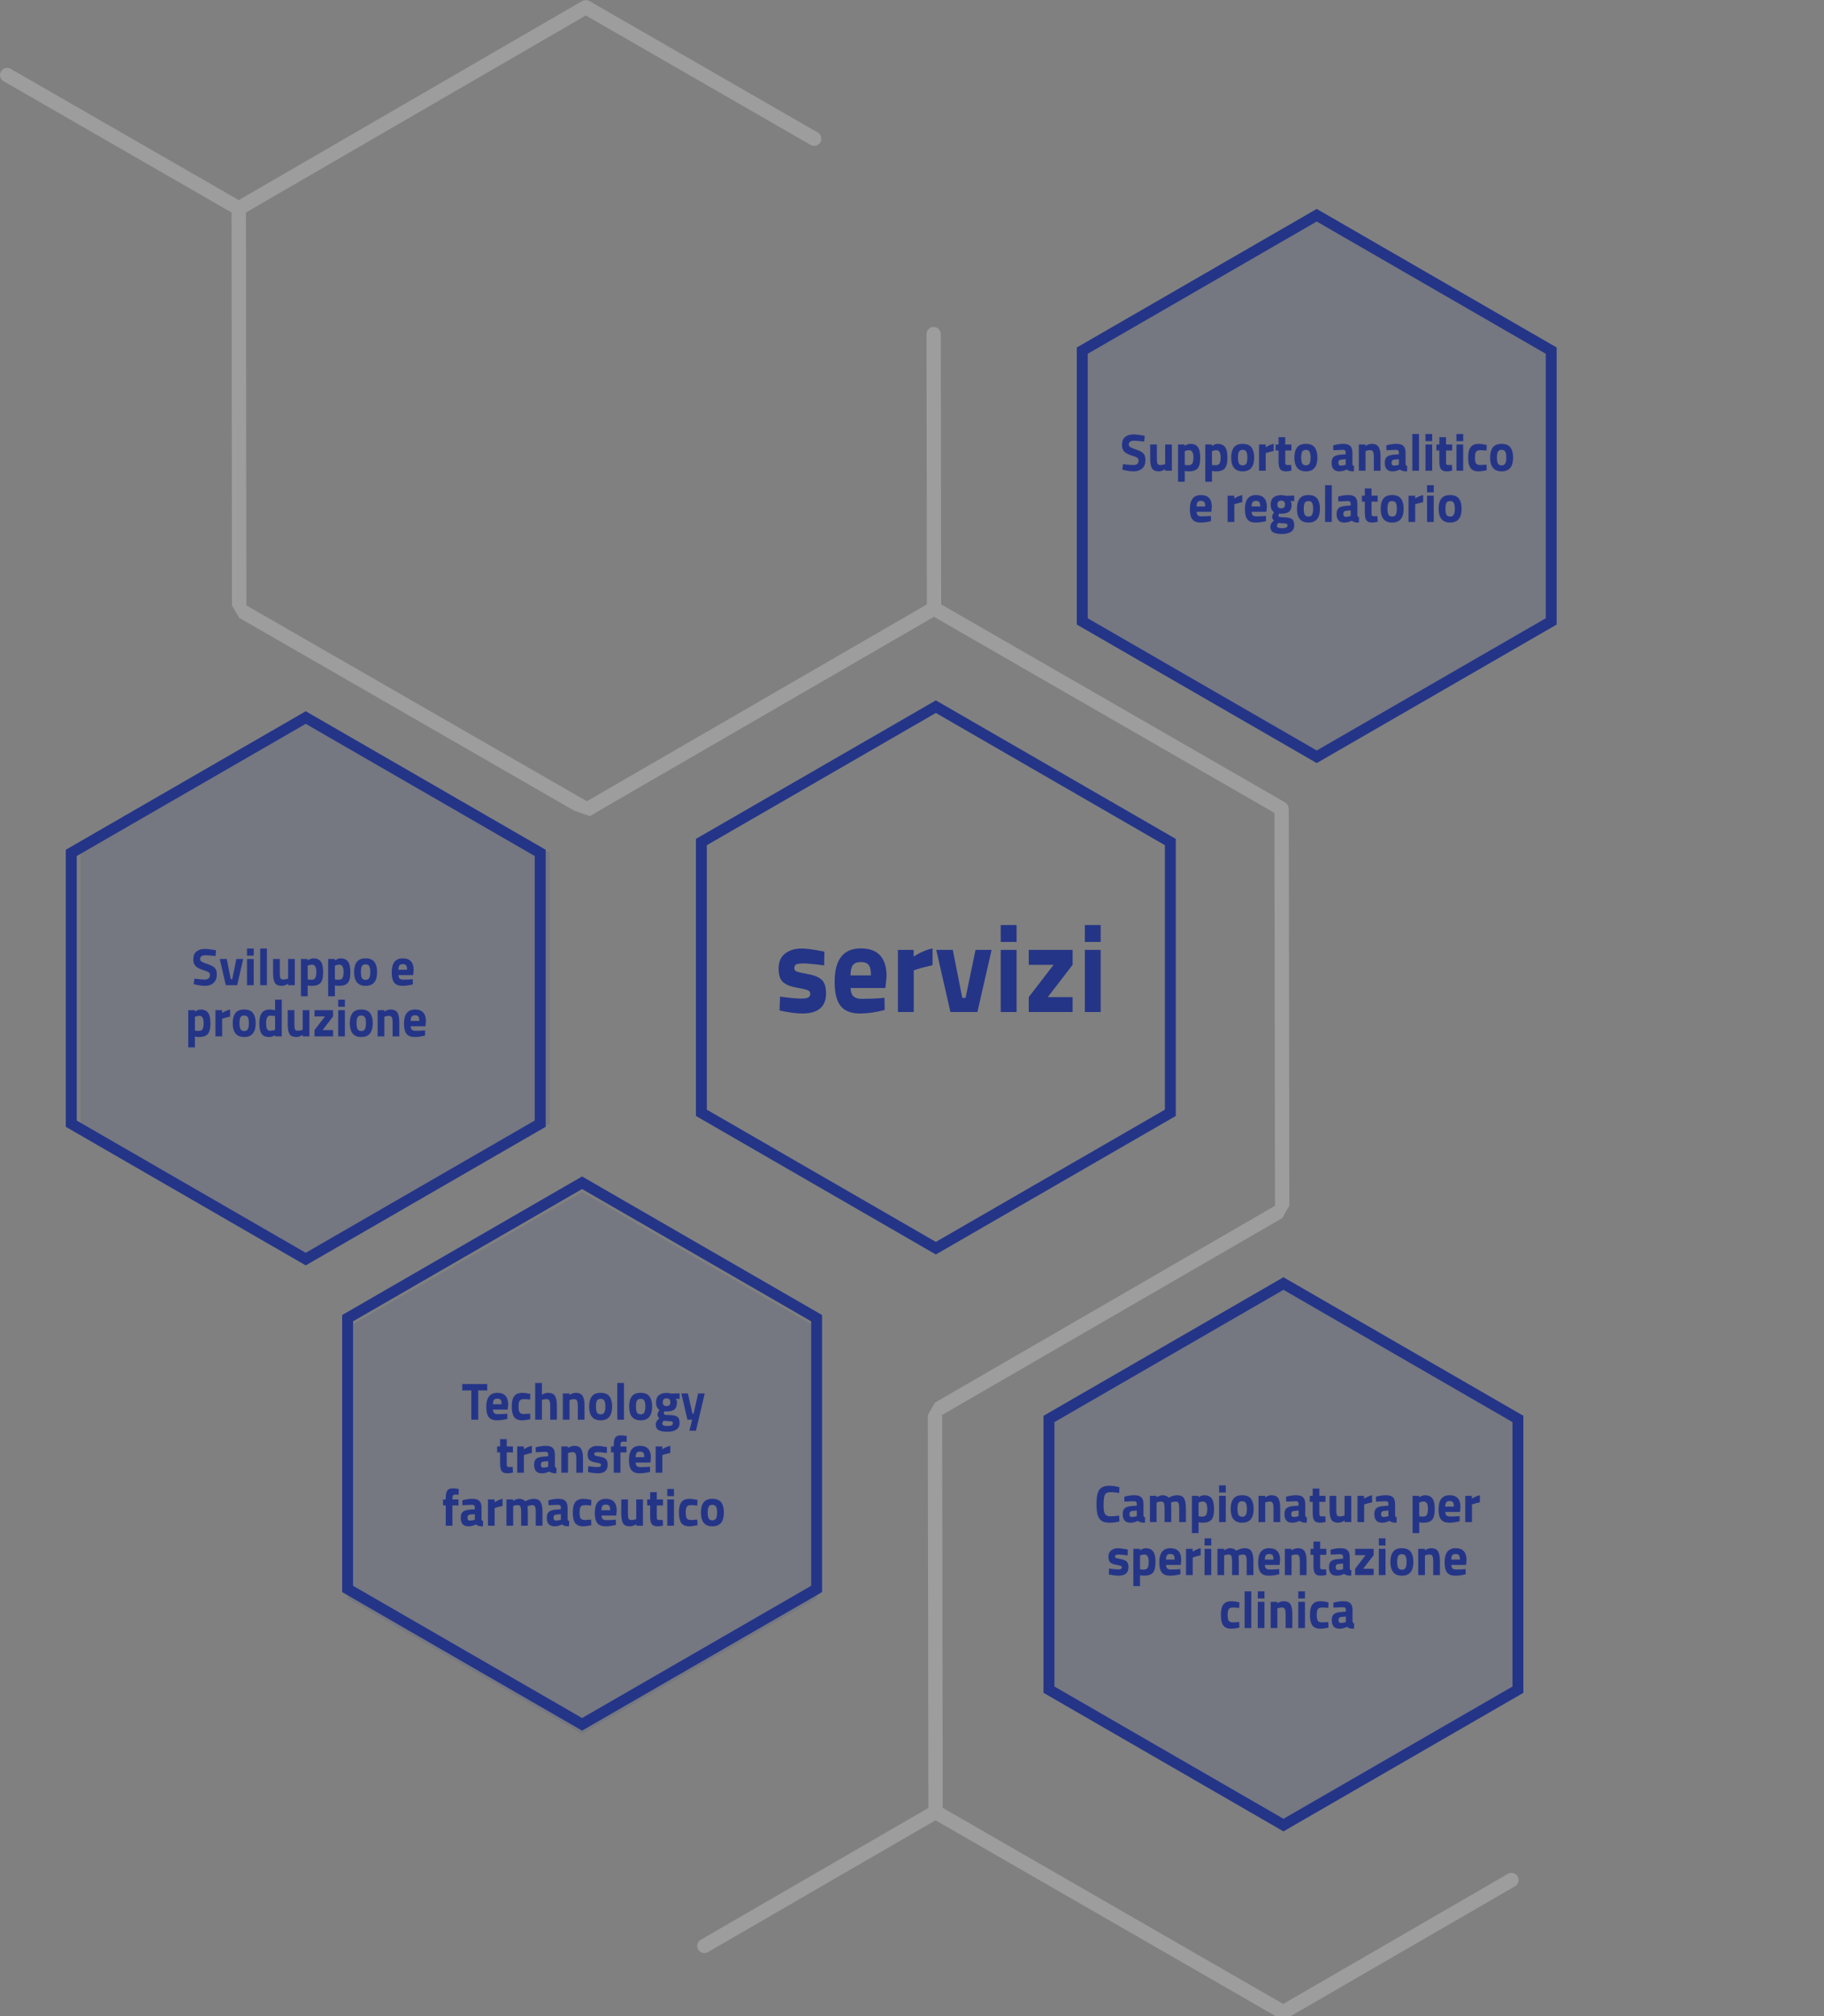 <?xml version="1.0" encoding="UTF-8" standalone="no"?>
<svg
   xmlns:dc="http://purl.org/dc/elements/1.1/"
   xmlns:cc="http://creativecommons.org/ns#"
   xmlns:rdf="http://www.w3.org/1999/02/22-rdf-syntax-ns#"
   xmlns:svg="http://www.w3.org/2000/svg"
   xmlns="http://www.w3.org/2000/svg"
   xmlns:sodipodi="http://sodipodi.sourceforge.net/DTD/sodipodi-0.dtd"
   xmlns:inkscape="http://www.inkscape.org/namespaces/inkscape"
   id="Livello_1"
   viewBox="0 0 388.09 428.99"
   version="1.1"
   sodipodi:docname="servizi-traced-it.svg"
   inkscape:version="1.0.2 (e86c8708, 2021-01-15)">
  <rect x="0" y="0" width="388.09" height="428.99" fill="#808080" stroke="none"/>
  <sodipodi:namedview
     pagecolor="#000000"
     bordercolor="#666666"
     borderopacity="1"
     objecttolerance="10"
     gridtolerance="10"
     guidetolerance="10"
     inkscape:pageopacity="0.7372549"
     inkscape:pageshadow="2"
     inkscape:window-width="1680"
     inkscape:window-height="997"
     id="namedview1075"
     showgrid="false"
     inkscape:pagecheckerboard="false"
     inkscape:zoom="1.7133267"
     inkscape:cx="81.690479"
     inkscape:cy="214.495"
     inkscape:window-x="1769"
     inkscape:window-y="25"
     inkscape:window-maximized="0"
     inkscape:current-layer="Livello_1"
     inkscape:document-rotation="0" />
  <defs
     id="defs970">
    <style
       id="style968">.cls-1{fill:none;stroke:#fff;stroke-width:2.32px;}.cls-2{opacity:.12;}.cls-3{fill:#f0f0f0;}.cls-4,.cls-5,.cls-6{fill:#fff;}.cls-5{font-size:10.89px;}.cls-5,.cls-6{font-family:TitilliumWeb-Bold, 'Titillium Web';font-weight:700;}.cls-7{letter-spacing:0em;}.cls-8{opacity:.26;}.cls-6{font-size:25.79px;}.cls-9{letter-spacing:0em;}</style>
  </defs>
  <path
     style="color:#000000;font-style:normal;font-variant:normal;font-weight:normal;font-stretch:normal;font-size:medium;line-height:normal;font-family:sans-serif;font-variant-ligatures:normal;font-variant-position:normal;font-variant-caps:normal;font-variant-numeric:normal;font-variant-alternates:normal;font-variant-east-asian:normal;font-feature-settings:normal;font-variation-settings:normal;text-indent:0;text-align:start;text-decoration:none;text-decoration-line:none;text-decoration-style:solid;text-decoration-color:#000000;letter-spacing:normal;word-spacing:normal;text-transform:none;writing-mode:lr-tb;direction:ltr;text-orientation:mixed;dominant-baseline:auto;baseline-shift:baseline;text-anchor:start;white-space:normal;shape-padding:0;shape-margin:0;inline-size:0;clip-rule:nonzero;display:inline;overflow:visible;visibility:visible;isolation:auto;mix-blend-mode:normal;color-interpolation:sRGB;color-interpolation-filters:linearRGB;solid-color:#000000;solid-opacity:1;vector-effect:none;fill:#243588;fill-opacity:1;fill-rule:nonzero;stroke:none;stroke-linecap:butt;stroke-linejoin:miter;stroke-miterlimit:4;stroke-dasharray:none;stroke-dashoffset:0;stroke-opacity:1;color-rendering:auto;image-rendering:auto;shape-rendering:auto;text-rendering:auto;enable-background:accumulate;stop-color:#000000;stop-opacity:1;opacity:1"
     d="M 213.119 157.01 L 162.07 186.48 L 162.07 245.43 L 213.119 274.898 L 213.699 274.564 L 264.17 245.43 L 264.17 186.48 L 213.119 157.01 z M 213.119 159.689 L 261.85 187.82 L 261.85 244.09 L 213.121 272.221 L 164.391 244.09 L 164.391 187.82 L 213.119 159.689 z "
     id="polygon972"
     transform="translate(-14,-8)" />
  <g
     aria-label="servizi"
     transform="scale(0.976,1.025)"
     id="text976"
     style="font-weight:700;font-size:25.79px;font-family:TitilliumWeb-Bold, 'Titillium Web';fill:#243588;stroke-width:1.025"
     class="cls-6">
    <path
       d="m 179.666,200.391 q -3.198,-0.413 -4.487,-0.413 -1.264,0 -1.651,0.232 -0.361,0.232 -0.361,0.748 0,0.49 0.49,0.696 0.516,0.181 2.579,0.567 2.089,0.361 2.966,1.212 0.877,0.851 0.877,2.76 0,4.178 -5.184,4.178 -1.702,0 -4.126,-0.464 l -0.825,-0.155 0.103,-2.888 q 3.198,0.413 4.436,0.413 1.264,0 1.702,-0.232 0.464,-0.258 0.464,-0.748 0,-0.49 -0.49,-0.722 -0.464,-0.232 -2.476,-0.567 -1.986,-0.335 -2.966,-1.135 -0.98,-0.799 -0.98,-2.837 0,-2.063 1.393,-3.095 1.393,-1.057 3.585,-1.057 1.522,0 4.152,0.49 l 0.851,0.155 z"
       style="stroke-width:1.025"
       id="path3775" />
    <path
       d="m 185.434,205.085 q 0.026,1.186 0.619,1.728 0.619,0.516 1.754,0.516 2.398,0 4.281,-0.155 l 0.722,-0.077 0.052,2.553 q -2.966,0.722 -5.364,0.722 -2.914,0 -4.23,-1.547 -1.315,-1.547 -1.315,-5.029 0,-6.938 5.7,-6.938 5.622,0 5.622,5.829 l -0.258,2.398 z m 4.436,-2.631 q 0,-1.547 -0.49,-2.141 -0.49,-0.619 -1.728,-0.619 -1.212,0 -1.728,0.645 -0.49,0.619 -0.516,2.115 z"
       style="stroke-width:1.025"
       id="path3777" />
    <path
       d="m 195.744,210.062 v -12.895 h 3.43 v 1.367 q 2.166,-1.29 4.126,-1.676 v 3.482 q -2.089,0.438 -3.585,0.903 l -0.516,0.181 v 8.64 z"
       style="stroke-width:1.025"
       id="path3779" />
    <path
       d="m 204.102,197.167 h 3.611 l 2.063,9.955 h 0.722 l 2.166,-9.955 h 3.507 l -3.095,12.895 h -5.88 z"
       style="stroke-width:1.025"
       id="path3781" />
    <path
       d="m 218.159,210.062 v -12.895 h 3.456 v 12.895 z m 0,-14.546 v -3.507 h 3.456 v 3.507 z"
       style="stroke-width:1.025"
       id="path3783" />
    <path
       d="m 224.266,200.262 v -3.095 h 9.568 v 3.095 l -5.416,6.705 h 5.416 v 3.095 h -9.568 v -3.095 l 5.416,-6.705 z"
       style="stroke-width:1.025"
       id="path3785" />
    <path
       d="m 236.494,210.062 v -12.895 h 3.456 v 12.895 z m 0,-14.546 v -3.507 h 3.456 v 3.507 z"
       style="stroke-width:1.025"
       id="path3787" />
  </g>
  <g
     class="cls-2"
     id="g996"
     transform="translate(16,6)">
    <path
       style="color:#000000;font-style:normal;font-variant:normal;font-weight:normal;font-stretch:normal;font-size:medium;line-height:normal;font-family:sans-serif;font-variant-ligatures:normal;font-variant-position:normal;font-variant-caps:normal;font-variant-numeric:normal;font-variant-alternates:normal;font-variant-east-asian:normal;font-feature-settings:normal;font-variation-settings:normal;text-indent:0;text-align:start;text-decoration:none;text-decoration-line:none;text-decoration-style:solid;text-decoration-color:#000000;letter-spacing:normal;word-spacing:normal;text-transform:none;writing-mode:lr-tb;direction:ltr;text-orientation:mixed;dominant-baseline:auto;baseline-shift:baseline;text-anchor:start;white-space:normal;shape-padding:0;shape-margin:0;inline-size:0;clip-rule:nonzero;display:inline;overflow:visible;visibility:visible;opacity:1;isolation:auto;mix-blend-mode:normal;color-interpolation:sRGB;color-interpolation-filters:linearRGB;solid-color:#000000;solid-opacity:1;vector-effect:none;fill:#243588;fill-opacity:1;fill-rule:nonzero;stroke:none;stroke-width:1;stroke-linecap:butt;stroke-linejoin:miter;stroke-miterlimit:4;stroke-dasharray:none;stroke-dashoffset:0;stroke-opacity:1;color-rendering:auto;image-rendering:auto;shape-rendering:auto;text-rendering:auto;enable-background:accumulate;stop-color:#000000;stop-opacity:1"
       d="m 1.16,175.46 v 57.61 l 49.89,28.81 49.89,-28.81 v -57.61 l -49.89,-28.8 z"
       id="polygon994" />
  </g>
  <path
     style="color:#000000;font-style:normal;font-variant:normal;font-weight:normal;font-stretch:normal;font-size:medium;line-height:normal;font-family:sans-serif;font-variant-ligatures:normal;font-variant-position:normal;font-variant-caps:normal;font-variant-numeric:normal;font-variant-alternates:normal;font-variant-east-asian:normal;font-feature-settings:normal;font-variation-settings:normal;text-indent:0;text-align:start;text-decoration:none;text-decoration-line:none;text-decoration-style:solid;text-decoration-color:#000000;letter-spacing:normal;word-spacing:normal;text-transform:none;writing-mode:lr-tb;direction:ltr;text-orientation:mixed;dominant-baseline:auto;baseline-shift:baseline;text-anchor:start;white-space:normal;shape-padding:0;shape-margin:0;inline-size:0;clip-rule:nonzero;display:inline;overflow:visible;visibility:visible;isolation:auto;mix-blend-mode:normal;color-interpolation:sRGB;color-interpolation-filters:linearRGB;solid-color:#000000;solid-opacity:1;vector-effect:none;fill:#243588;fill-opacity:1;fill-rule:nonzero;stroke:none;stroke-linecap:butt;stroke-linejoin:miter;stroke-miterlimit:4;stroke-dasharray:none;stroke-dashoffset:0;stroke-opacity:1;color-rendering:auto;image-rendering:auto;shape-rendering:auto;text-rendering:auto;enable-background:accumulate;stop-color:#000000;stop-opacity:1;opacity:1"
     d="M 51.051 145.32 L 0 174.791 L 0 233.74 L 0.58 234.074 L 51.051 263.219 L 102.1 233.74 L 102.1 174.791 L 51.051 145.32 z M 51.051 148 L 99.779 176.129 L 99.779 232.4 L 51.051 260.541 L 2.32 232.402 L 2.32 176.129 L 51.051 148 z "
     id="polygon998"
     transform="translate(14,6)" />
  <g
     aria-label="Sviluppo e"
     transform="scale(0.976,1.025)"
     id="text1004"
     style="font-weight:700;font-size:10.89px;font-family:TitilliumWeb-Bold, 'Titillium Web';fill:#243588;stroke-width:1.025"
     class="cls-5">
    <path
       d="m 44.818,198.271 q -1.187,0 -1.187,0.784 0,0.348 0.294,0.534 0.294,0.185 1.372,0.534 1.089,0.348 1.525,0.795 0.436,0.436 0.436,1.35 0,1.165 -0.708,1.764 -0.708,0.599 -1.851,0.599 -0.849,0 -2.08,-0.261 l -0.392,-0.076 0.152,-1.165 q 1.459,0.196 2.232,0.196 1.154,0 1.154,-0.958 0,-0.348 -0.272,-0.544 -0.261,-0.196 -1.056,-0.425 -1.263,-0.359 -1.786,-0.849 -0.512,-0.501 -0.512,-1.383 0,-1.111 0.675,-1.655 0.675,-0.544 1.851,-0.544 0.806,0 2.047,0.218 l 0.392,0.076 -0.12,1.187 q -1.535,-0.174 -2.167,-0.174 z"
       style="letter-spacing:0em;stroke-width:1.025"
       id="path3756" />
    <path
       d="m 47.914,199.055 h 1.525 l 0.871,4.204 h 0.305 l 0.915,-4.204 h 1.481 l -1.307,5.445 h -2.483 z"
       style="stroke-width:1.025"
       id="path3758" />
    <path
       d="m 53.85,204.5 v -5.445 h 1.459 v 5.445 z m 0,-6.142 v -1.481 h 1.459 v 1.481 z"
       style="stroke-width:1.025"
       id="path3760" />
    <path
       d="m 56.723,204.5 v -7.623 h 1.459 v 7.623 z"
       style="stroke-width:1.025"
       id="path3762" />
    <path
       d="m 62.805,199.055 h 1.459 v 5.445 h -1.448 v -0.305 q -0.784,0.436 -1.361,0.436 -1.133,0 -1.525,-0.621 -0.392,-0.632 -0.392,-2.102 v -2.853 h 1.459 v 2.875 q 0,0.806 0.131,1.1 0.131,0.294 0.632,0.294 0.479,0 0.904,-0.152 l 0.142,-0.044 z"
       style="stroke-width:1.025"
       id="path3764" />
    <path
       d="m 65.612,206.787 v -7.732 h 1.448 v 0.294 q 0.708,-0.425 1.241,-0.425 1.1,0 1.623,0.664 0.523,0.653 0.523,2.232 0,1.579 -0.577,2.2 -0.577,0.61 -1.895,0.61 -0.359,0 -0.773,-0.065 l -0.131,-0.022 v 2.243 z m 2.407,-6.556 q -0.403,0 -0.817,0.163 l -0.131,0.054 v 2.853 q 0.49,0.065 0.795,0.065 0.632,0 0.86,-0.37 0.24,-0.37 0.24,-1.263 0,-1.503 -0.947,-1.503 z"
       style="stroke-width:1.025"
       id="path3766" />
    <path
       d="m 71.546,206.787 v -7.732 h 1.448 v 0.294 q 0.708,-0.425 1.241,-0.425 1.1,0 1.623,0.664 0.523,0.653 0.523,2.232 0,1.579 -0.577,2.2 -0.577,0.61 -1.895,0.61 -0.359,0 -0.773,-0.065 l -0.131,-0.022 v 2.243 z m 2.407,-6.556 q -0.403,0 -0.817,0.163 l -0.131,0.054 v 2.853 q 0.49,0.065 0.795,0.065 0.632,0 0.86,-0.37 0.24,-0.37 0.24,-1.263 0,-1.503 -0.947,-1.503 z"
       style="stroke-width:1.025"
       id="path3768" />
    <path
       d="m 77.774,199.676 q 0.577,-0.751 1.928,-0.751 1.35,0 1.928,0.751 0.577,0.741 0.577,2.091 0,2.864 -2.505,2.864 -2.505,0 -2.505,-2.864 0,-1.35 0.577,-2.091 z m 1.122,3.321 q 0.229,0.392 0.806,0.392 0.577,0 0.795,-0.392 0.229,-0.392 0.229,-1.231 0,-0.839 -0.229,-1.22 -0.218,-0.381 -0.795,-0.381 -0.577,0 -0.806,0.381 -0.218,0.381 -0.218,1.22 0,0.839 0.218,1.231 z"
       style="stroke-width:1.025"
       id="path3770" />
    <path
       d="m 86.867,202.398 q 0.011,0.501 0.261,0.73 0.261,0.218 0.741,0.218 1.013,0 1.808,-0.065 l 0.305,-0.033 0.022,1.078 q -1.252,0.305 -2.265,0.305 -1.231,0 -1.786,-0.653 -0.555,-0.653 -0.555,-2.124 0,-2.929 2.407,-2.929 2.374,0 2.374,2.461 l -0.109,1.013 z m 1.873,-1.111 q 0,-0.653 -0.207,-0.904 -0.207,-0.261 -0.73,-0.261 -0.512,0 -0.73,0.272 -0.207,0.261 -0.218,0.893 z"
       style="stroke-width:1.025"
       id="path3772" />
  </g>
  <g
     aria-label="produzione"
     transform="scale(0.976,1.025)"
     id="text1010"
     style="font-weight:700;font-size:10.89px;font-family:TitilliumWeb-Bold, 'Titillium Web';fill:#243588;stroke-width:1.025"
     class="cls-5">
    <path
       d="m 41.038,217.405 v -7.732 h 1.448 v 0.294 q 0.708,-0.425 1.241,-0.425 1.1,0 1.623,0.664 0.523,0.653 0.523,2.232 0,1.579 -0.577,2.2 -0.577,0.61 -1.895,0.61 -0.359,0 -0.773,-0.065 l -0.131,-0.022 v 2.243 z m 2.407,-6.556 q -0.403,0 -0.817,0.163 l -0.131,0.054 v 2.853 q 0.49,0.065 0.795,0.065 0.632,0 0.86,-0.37 0.24,-0.37 0.24,-1.263 0,-1.503 -0.947,-1.503 z"
       style="font-weight:700;font-size:10.89px;font-family:TitilliumWeb-Bold, 'Titillium Web';fill:#243588;stroke-width:1.025"
       id="path3735" />
    <path
       d="m 46.972,215.118 v -5.445 h 1.448 v 0.577 q 0.915,-0.544 1.742,-0.708 v 1.47 q -0.882,0.185 -1.514,0.381 l -0.218,0.076 v 3.648 z"
       style="font-weight:700;font-size:10.89px;font-family:TitilliumWeb-Bold, 'Titillium Web';fill:#243588;stroke-width:1.025"
       id="path3737" />
    <path
       d="m 51.307,210.293 q 0.577,-0.751 1.928,-0.751 1.35,0 1.928,0.751 0.577,0.741 0.577,2.091 0,2.864 -2.505,2.864 -2.505,0 -2.505,-2.864 0,-1.35 0.577,-2.091 z m 1.122,3.321 q 0.229,0.392 0.806,0.392 0.577,0 0.795,-0.392 0.229,-0.392 0.229,-1.231 0,-0.839 -0.229,-1.22 -0.218,-0.381 -0.795,-0.381 -0.577,0 -0.806,0.381 -0.218,0.381 -0.218,1.22 0,0.839 0.218,1.231 z"
       style="font-weight:700;font-size:10.89px;font-family:TitilliumWeb-Bold, 'Titillium Web';fill:#243588;stroke-width:1.025"
       id="path3739" />
    <path
       d="m 61.427,207.495 v 7.623 h -1.448 v -0.229 q -0.762,0.359 -1.318,0.359 -1.187,0 -1.655,-0.686 -0.468,-0.686 -0.468,-2.167 0,-1.492 0.555,-2.167 0.566,-0.686 1.699,-0.686 0.348,0 0.969,0.109 l 0.207,0.044 v -2.2 z m -1.612,6.316 0.152,-0.033 v -2.864 q -0.599,-0.109 -1.067,-0.109 -0.882,0 -0.882,1.568 0,0.849 0.196,1.209 0.196,0.359 0.643,0.359 0.457,0 0.958,-0.131 z"
       style="font-weight:700;font-size:10.89px;font-family:TitilliumWeb-Bold, 'Titillium Web';fill:#243588;stroke-width:1.025"
       id="path3741" />
    <path
       d="m 65.988,209.673 h 1.459 v 5.445 h -1.448 v -0.305 q -0.784,0.436 -1.361,0.436 -1.133,0 -1.525,-0.621 -0.392,-0.632 -0.392,-2.102 v -2.853 h 1.459 v 2.875 q 0,0.806 0.131,1.1 0.131,0.294 0.632,0.294 0.479,0 0.904,-0.152 l 0.142,-0.044 z"
       style="font-weight:700;font-size:10.89px;font-family:TitilliumWeb-Bold, 'Titillium Web';fill:#243588;stroke-width:1.025"
       id="path3743" />
    <path
       d="m 68.566,210.979 v -1.307 h 4.04 v 1.307 l -2.287,2.831 h 2.287 v 1.307 h -4.04 v -1.307 l 2.287,-2.831 z"
       style="font-weight:700;font-size:10.89px;font-family:TitilliumWeb-Bold, 'Titillium Web';fill:#243588;stroke-width:1.025"
       id="path3745" />
    <path
       d="m 73.729,215.118 v -5.445 h 1.459 v 5.445 z m 0,-6.142 v -1.481 h 1.459 v 1.481 z"
       style="font-weight:700;font-size:10.89px;font-family:TitilliumWeb-Bold, 'Titillium Web';fill:#243588;stroke-width:1.025"
       id="path3747" />
    <path
       d="m 76.831,210.293 q 0.577,-0.751 1.928,-0.751 1.35,0 1.928,0.751 0.577,0.741 0.577,2.091 0,2.864 -2.505,2.864 -2.505,0 -2.505,-2.864 0,-1.35 0.577,-2.091 z m 1.122,3.321 q 0.229,0.392 0.806,0.392 0.577,0 0.795,-0.392 0.229,-0.392 0.229,-1.231 0,-0.839 -0.229,-1.22 -0.218,-0.381 -0.795,-0.381 -0.577,0 -0.806,0.381 -0.218,0.381 -0.218,1.22 0,0.839 0.218,1.231 z"
       style="font-weight:700;font-size:10.89px;font-family:TitilliumWeb-Bold, 'Titillium Web';fill:#243588;stroke-width:1.025"
       id="path3749" />
    <path
       d="m 83.781,215.118 h -1.459 v -5.445 h 1.448 v 0.305 q 0.741,-0.436 1.361,-0.436 1.089,0 1.503,0.643 0.414,0.643 0.414,1.982 v 2.951 h -1.459 v -2.908 q 0,-0.697 -0.163,-1.024 -0.163,-0.338 -0.653,-0.338 -0.446,0 -0.86,0.152 l -0.131,0.044 z"
       style="font-weight:700;font-size:10.89px;font-family:TitilliumWeb-Bold, 'Titillium Web';fill:#243588;stroke-width:1.025"
       id="path3751" />
    <path
       d="m 89.539,213.016 q 0.011,0.501 0.261,0.73 0.261,0.218 0.741,0.218 1.013,0 1.808,-0.065 l 0.305,-0.033 0.022,1.078 q -1.252,0.305 -2.265,0.305 -1.231,0 -1.786,-0.653 -0.555,-0.653 -0.555,-2.124 0,-2.929 2.407,-2.929 2.374,0 2.374,2.461 l -0.109,1.013 z m 1.873,-1.111 q 0,-0.653 -0.207,-0.904 -0.207,-0.261 -0.73,-0.261 -0.512,0 -0.73,0.272 -0.207,0.261 -0.218,0.893 z"
       style="font-weight:700;font-size:10.89px;font-family:TitilliumWeb-Bold, 'Titillium Web';fill:#243588;stroke-width:1.025"
       id="path3753" />
  </g>
  <g
     class="cls-2"
     id="g1018">
    <path
       style="color:#000000;font-style:normal;font-variant:normal;font-weight:normal;font-stretch:normal;font-size:medium;line-height:normal;font-family:sans-serif;font-variant-ligatures:normal;font-variant-position:normal;font-variant-caps:normal;font-variant-numeric:normal;font-variant-alternates:normal;font-variant-east-asian:normal;font-feature-settings:normal;font-variation-settings:normal;text-indent:0;text-align:start;text-decoration:none;text-decoration-line:none;text-decoration-style:solid;text-decoration-color:#000000;letter-spacing:normal;word-spacing:normal;text-transform:none;writing-mode:lr-tb;direction:ltr;text-orientation:mixed;dominant-baseline:auto;baseline-shift:baseline;text-anchor:start;white-space:normal;shape-padding:0;shape-margin:0;inline-size:0;clip-rule:nonzero;display:inline;overflow:visible;visibility:visible;opacity:1;isolation:auto;mix-blend-mode:normal;color-interpolation:sRGB;color-interpolation-filters:linearRGB;solid-color:#000000;solid-opacity:1;vector-effect:none;fill:#243588;fill-opacity:1;fill-rule:nonzero;stroke:none;stroke-width:1;stroke-linecap:butt;stroke-linejoin:miter;stroke-miterlimit:4;stroke-dasharray:none;stroke-dashoffset:0;stroke-opacity:1;color-rendering:auto;image-rendering:auto;shape-rendering:auto;text-rendering:auto;enable-background:accumulate;stop-color:#000000;stop-opacity:1"
       d="M 330.05,132.21 V 74.6 L 280.16,45.79 230.27,74.6 v 57.61 l 49.89,28.8 z"
       id="polygon1016" />
  </g>
  <path
     style="color:#000000;font-style:normal;font-variant:normal;font-weight:normal;font-stretch:normal;font-size:medium;line-height:normal;font-family:sans-serif;font-variant-ligatures:normal;font-variant-position:normal;font-variant-caps:normal;font-variant-numeric:normal;font-variant-alternates:normal;font-variant-east-asian:normal;font-feature-settings:normal;font-variation-settings:normal;text-indent:0;text-align:start;text-decoration:none;text-decoration-line:none;text-decoration-style:solid;text-decoration-color:#000000;letter-spacing:normal;word-spacing:normal;text-transform:none;writing-mode:lr-tb;direction:ltr;text-orientation:mixed;dominant-baseline:auto;baseline-shift:baseline;text-anchor:start;white-space:normal;shape-padding:0;shape-margin:0;inline-size:0;clip-rule:nonzero;display:inline;overflow:visible;visibility:visible;isolation:auto;mix-blend-mode:normal;color-interpolation:sRGB;color-interpolation-filters:linearRGB;solid-color:#000000;solid-opacity:1;vector-effect:none;fill:#243588;fill-opacity:1;fill-rule:nonzero;stroke:none;stroke-linecap:butt;stroke-linejoin:miter;stroke-miterlimit:4;stroke-dasharray:none;stroke-dashoffset:0;stroke-opacity:1;color-rendering:auto;image-rendering:auto;shape-rendering:auto;text-rendering:auto;enable-background:accumulate;stop-color:#000000;stop-opacity:1;opacity:1"
     d="M 280.16 44.451 L 229.109 73.93 L 229.109 132.879 L 280.16 162.35 L 331.211 132.879 L 331.211 132.211 L 331.211 73.93 L 280.16 44.451 z M 280.16 47.129 L 328.891 75.27 L 328.891 131.539 L 280.16 159.67 L 231.43 131.541 L 231.43 75.27 L 280.16 47.129 z "
     id="polygon1020" />
  <g
     aria-label="Supporto analitico"
     transform="scale(0.976,1.025)"
     id="text1028"
     style="font-weight:700;font-size:10.89px;font-family:TitilliumWeb-Bold, 'Titillium Web';fill:#243588;stroke-width:1.025"
     class="cls-5">
    <path
       d="m 247.267,91.478 q -1.187,0 -1.187,0.784 0,0.348 0.294,0.534 0.294,0.185 1.372,0.534 1.089,0.348 1.525,0.795 0.436,0.436 0.436,1.35 0,1.165 -0.708,1.764 -0.708,0.599 -1.851,0.599 -0.849,0 -2.08,-0.261 l -0.392,-0.076 0.152,-1.165 q 1.459,0.196 2.232,0.196 1.154,0 1.154,-0.958 0,-0.348 -0.272,-0.544 -0.261,-0.196 -1.056,-0.425 -1.263,-0.359 -1.786,-0.849 -0.512,-0.501 -0.512,-1.383 0,-1.111 0.675,-1.655 0.675,-0.544 1.851,-0.544 0.806,0 2.047,0.218 l 0.392,0.076 -0.12,1.187 q -1.535,-0.174 -2.167,-0.174 z"
       style="stroke-width:1.025"
       id="path3700" />
    <path
       d="m 254.007,92.262 h 1.459 v 5.445 h -1.448 v -0.305 q -0.784,0.436 -1.361,0.436 -1.133,0 -1.525,-0.621 -0.392,-0.632 -0.392,-2.102 v -2.853 h 1.459 v 2.875 q 0,0.806 0.131,1.1 0.131,0.294 0.632,0.294 0.479,0 0.904,-0.152 l 0.142,-0.044 z"
       style="stroke-width:1.025"
       id="path3702" />
    <path
       d="m 256.813,99.994 v -7.732 h 1.448 v 0.294 q 0.708,-0.425 1.241,-0.425 1.1,0 1.623,0.664 0.523,0.653 0.523,2.232 0,1.579 -0.577,2.2 -0.577,0.61 -1.895,0.61 -0.359,0 -0.773,-0.065 l -0.131,-0.022 v 2.243 z m 2.407,-6.556 q -0.403,0 -0.817,0.163 l -0.131,0.054 v 2.853 q 0.49,0.065 0.795,0.065 0.632,0 0.86,-0.37 0.24,-0.37 0.24,-1.263 0,-1.503 -0.947,-1.503 z"
       style="stroke-width:1.025"
       id="path3704" />
    <path
       d="m 262.748,99.994 v -7.732 h 1.448 v 0.294 q 0.708,-0.425 1.241,-0.425 1.1,0 1.623,0.664 0.523,0.653 0.523,2.232 0,1.579 -0.577,2.2 -0.577,0.61 -1.895,0.61 -0.359,0 -0.773,-0.065 l -0.131,-0.022 v 2.243 z m 2.407,-6.556 q -0.403,0 -0.817,0.163 l -0.131,0.054 v 2.853 q 0.49,0.065 0.795,0.065 0.632,0 0.86,-0.37 0.24,-0.37 0.24,-1.263 0,-1.503 -0.947,-1.503 z"
       style="stroke-width:1.025"
       id="path3706" />
    <path
       d="m 268.976,92.883 q 0.577,-0.751 1.928,-0.751 1.35,0 1.928,0.751 0.577,0.741 0.577,2.091 0,2.864 -2.505,2.864 -2.505,0 -2.505,-2.864 0,-1.35 0.577,-2.091 z m 1.122,3.321 q 0.229,0.392 0.806,0.392 0.577,0 0.795,-0.392 0.229,-0.392 0.229,-1.231 0,-0.839 -0.229,-1.22 -0.218,-0.381 -0.795,-0.381 -0.577,0 -0.806,0.381 -0.218,0.381 -0.218,1.22 0,0.839 0.218,1.231 z"
       style="stroke-width:1.025"
       id="path3708" />
    <path
       d="m 274.467,97.707 v -5.445 h 1.448 v 0.577 q 0.915,-0.544 1.742,-0.708 v 1.47 q -0.882,0.185 -1.514,0.381 l -0.218,0.076 v 3.648 z"
       style="stroke-width:1.025"
       id="path3710" />
    <path
       d="m 281.525,93.504 h -1.339 v 2.232 q 0,0.327 0.011,0.468 0.022,0.131 0.12,0.229 0.109,0.098 0.327,0.098 l 0.828,-0.022 0.065,1.165 q -0.73,0.163 -1.111,0.163 -0.98,0 -1.339,-0.436 -0.359,-0.446 -0.359,-1.633 v -2.265 h -0.643 v -1.241 h 0.643 v -1.514 h 1.459 v 1.514 h 1.339 z"
       style="stroke-width:1.025"
       id="path3712" />
    <path
       d="m 282.759,92.883 q 0.577,-0.751 1.928,-0.751 1.35,0 1.928,0.751 0.577,0.741 0.577,2.091 0,2.864 -2.505,2.864 -2.505,0 -2.505,-2.864 0,-1.35 0.577,-2.091 z m 1.122,3.321 q 0.229,0.392 0.806,0.392 0.577,0 0.795,-0.392 0.229,-0.392 0.229,-1.231 0,-0.839 -0.229,-1.22 -0.218,-0.381 -0.795,-0.381 -0.577,0 -0.806,0.381 -0.218,0.381 -0.218,1.22 0,0.839 0.218,1.231 z"
       style="stroke-width:1.025"
       id="path3714" />
    <path
       d="m 294.824,93.961 v 2.265 q 0.022,0.261 0.087,0.37 0.065,0.098 0.272,0.142 l -0.044,1.1 q -0.555,0 -0.893,-0.076 -0.327,-0.076 -0.664,-0.305 -0.784,0.381 -1.601,0.381 -1.688,0 -1.688,-1.786 0,-0.871 0.468,-1.231 0.468,-0.37 1.437,-0.436 l 1.165,-0.087 v -0.338 q 0,-0.338 -0.152,-0.457 -0.152,-0.131 -0.49,-0.131 l -2.047,0.087 -0.044,-1.013 q 1.165,-0.316 2.211,-0.316 1.056,0 1.514,0.436 0.468,0.436 0.468,1.394 z m -2.45,1.437 q -0.61,0.054 -0.61,0.653 0,0.599 0.534,0.599 0.414,0 0.904,-0.131 l 0.163,-0.044 v -1.165 z"
       style="stroke-width:1.025"
       id="path3716" />
    <path
       d="m 297.685,97.707 h -1.459 v -5.445 h 1.448 v 0.305 q 0.741,-0.436 1.361,-0.436 1.089,0 1.503,0.643 0.414,0.643 0.414,1.982 v 2.951 h -1.459 v -2.908 q 0,-0.697 -0.163,-1.024 -0.163,-0.338 -0.653,-0.338 -0.446,0 -0.86,0.152 l -0.131,0.044 z"
       style="stroke-width:1.025"
       id="path3718" />
    <path
       d="m 306.416,93.961 v 2.265 q 0.022,0.261 0.087,0.37 0.065,0.098 0.272,0.142 l -0.044,1.1 q -0.555,0 -0.893,-0.076 -0.327,-0.076 -0.664,-0.305 -0.784,0.381 -1.601,0.381 -1.688,0 -1.688,-1.786 0,-0.871 0.468,-1.231 0.468,-0.37 1.437,-0.436 l 1.165,-0.087 v -0.338 q 0,-0.338 -0.152,-0.457 -0.152,-0.131 -0.49,-0.131 l -2.047,0.087 -0.044,-1.013 q 1.165,-0.316 2.211,-0.316 1.056,0 1.514,0.436 0.468,0.436 0.468,1.394 z m -2.45,1.437 q -0.61,0.054 -0.61,0.653 0,0.599 0.534,0.599 0.414,0 0.904,-0.131 l 0.163,-0.044 v -1.165 z"
       style="stroke-width:1.025"
       id="path3720" />
    <path
       d="m 307.883,97.707 v -7.623 h 1.459 v 7.623 z"
       style="stroke-width:1.025"
       id="path3722" />
    <path
       d="m 310.753,97.707 v -5.445 h 1.459 v 5.445 z m 0,-6.142 v -1.481 h 1.459 v 1.481 z"
       style="stroke-width:1.025"
       id="path3724" />
    <path
       d="m 316.577,93.504 h -1.339 v 2.232 q 0,0.327 0.011,0.468 0.022,0.131 0.12,0.229 0.109,0.098 0.327,0.098 l 0.828,-0.022 0.065,1.165 q -0.73,0.163 -1.111,0.163 -0.98,0 -1.339,-0.436 -0.359,-0.446 -0.359,-1.633 v -2.265 h -0.643 v -1.241 h 0.643 v -1.514 h 1.459 v 1.514 h 1.339 z"
       style="stroke-width:1.025"
       id="path3726" />
    <path
       d="m 317.517,97.707 v -5.445 h 1.459 v 5.445 z m 0,-6.142 v -1.481 h 1.459 v 1.481 z"
       style="stroke-width:1.025"
       id="path3728" />
    <path
       d="m 322.361,92.131 q 0.566,0 1.448,0.174 l 0.294,0.065 -0.044,1.154 q -0.86,-0.087 -1.274,-0.087 -0.751,0 -1.002,0.327 -0.24,0.316 -0.24,1.209 0,0.893 0.24,1.231 0.25,0.327 1.013,0.327 l 1.263,-0.087 0.044,1.165 q -1.165,0.229 -1.775,0.229 -1.209,0 -1.742,-0.675 -0.523,-0.686 -0.523,-2.189 0,-1.503 0.544,-2.167 0.544,-0.675 1.753,-0.675 z"
       style="stroke-width:1.025"
       id="path3730" />
    <path
       d="m 325.425,92.883 q 0.577,-0.751 1.928,-0.751 1.35,0 1.928,0.751 0.577,0.741 0.577,2.091 0,2.864 -2.505,2.864 -2.505,0 -2.505,-2.864 0,-1.35 0.577,-2.091 z m 1.122,3.321 q 0.229,0.392 0.806,0.392 0.577,0 0.795,-0.392 0.229,-0.392 0.229,-1.231 0,-0.839 -0.229,-1.22 -0.218,-0.381 -0.795,-0.381 -0.577,0 -0.806,0.381 -0.218,0.381 -0.218,1.22 0,0.839 0.218,1.231 z"
       style="stroke-width:1.025"
       id="path3732" />
  </g>
  <g
     aria-label="e regolatorio"
     transform="scale(0.976,1.025)"
     id="text1032"
     style="font-weight:700;font-size:10.89px;font-family:TitilliumWeb-Bold, 'Titillium Web';fill:#243588;stroke-width:1.025"
     class="cls-5">
    <path
       d="m 260.865,106.233 q 0.011,0.501 0.261,0.73 0.261,0.218 0.741,0.218 1.013,0 1.808,-0.065 l 0.305,-0.033 0.022,1.078 q -1.252,0.305 -2.265,0.305 -1.231,0 -1.786,-0.653 -0.555,-0.653 -0.555,-2.124 0,-2.929 2.407,-2.929 2.374,0 2.374,2.461 l -0.109,1.013 z m 1.873,-1.111 q 0,-0.653 -0.207,-0.904 -0.207,-0.261 -0.73,-0.261 -0.512,0 -0.73,0.272 -0.207,0.261 -0.218,0.893 z"
       style="stroke-width:1.025"
       id="path3675" />
    <path
       d="m 267.622,108.335 v -5.445 h 1.448 v 0.577 q 0.915,-0.544 1.742,-0.708 v 1.47 q -0.882,0.185 -1.514,0.381 l -0.218,0.076 v 3.648 z"
       style="stroke-width:1.025"
       id="path3677" />
    <path
       d="m 272.861,106.233 q 0.011,0.501 0.261,0.73 0.261,0.218 0.741,0.218 1.013,0 1.808,-0.065 l 0.305,-0.033 0.022,1.078 q -1.252,0.305 -2.265,0.305 -1.231,0 -1.786,-0.653 -0.555,-0.653 -0.555,-2.124 0,-2.929 2.407,-2.929 2.374,0 2.374,2.461 l -0.109,1.013 z m 1.873,-1.111 q 0,-0.653 -0.207,-0.904 -0.207,-0.261 -0.73,-0.261 -0.512,0 -0.73,0.272 -0.207,0.261 -0.218,0.893 z"
       style="stroke-width:1.025"
       id="path3679" />
    <path
       d="m 282.147,109.01 q 0,0.937 -0.719,1.383 -0.719,0.446 -1.949,0.446 -1.22,0 -1.884,-0.327 -0.653,-0.327 -0.653,-1.187 0,-0.686 0.784,-1.296 -0.403,-0.272 -0.403,-0.828 0,-0.218 0.327,-0.719 l 0.098,-0.152 q -0.741,-0.534 -0.741,-1.568 0,-1.045 0.621,-1.514 0.632,-0.468 1.666,-0.468 0.468,0 0.926,0.109 l 0.174,0.033 1.753,-0.054 v 1.165 l -0.817,-0.065 q 0.24,0.37 0.24,0.741 0,1.089 -0.555,1.503 -0.555,0.414 -1.742,0.414 -0.25,0 -0.446,-0.044 -0.109,0.283 -0.109,0.468 0,0.174 0.185,0.24 0.185,0.065 0.871,0.076 1.372,0.011 1.873,0.37 0.501,0.348 0.501,1.274 z m -3.768,0.163 q 0,0.468 1.143,0.468 1.154,0 1.154,-0.544 0,-0.294 -0.196,-0.381 -0.196,-0.076 -0.828,-0.087 l -0.98,-0.076 q -0.294,0.294 -0.294,0.621 z m 0.087,-4.454 q 0,0.795 0.828,0.795 0.839,0 0.839,-0.795 0,-0.806 -0.839,-0.806 -0.828,0 -0.828,0.806 z"
       style="stroke-width:1.025"
       id="path3681" />
    <path
       d="m 283.315,103.51 q 0.577,-0.751 1.928,-0.751 1.35,0 1.928,0.751 0.577,0.741 0.577,2.091 0,2.864 -2.505,2.864 -2.505,0 -2.505,-2.864 0,-1.35 0.577,-2.091 z m 1.122,3.321 q 0.229,0.392 0.806,0.392 0.577,0 0.795,-0.392 0.229,-0.392 0.229,-1.231 0,-0.839 -0.229,-1.22 -0.218,-0.381 -0.795,-0.381 -0.577,0 -0.806,0.381 -0.218,0.381 -0.218,1.22 0,0.839 0.218,1.231 z"
       style="stroke-width:1.025"
       id="path3683" />
    <path
       d="m 288.871,108.335 v -7.623 h 1.459 v 7.623 z"
       style="stroke-width:1.025"
       id="path3685" />
    <path
       d="m 295.912,104.589 v 2.265 q 0.022,0.261 0.087,0.37 0.065,0.098 0.272,0.142 l -0.044,1.1 q -0.555,0 -0.893,-0.076 -0.327,-0.076 -0.664,-0.305 -0.784,0.381 -1.601,0.381 -1.688,0 -1.688,-1.786 0,-0.871 0.468,-1.231 0.468,-0.37 1.437,-0.436 l 1.165,-0.087 v -0.338 q 0,-0.338 -0.152,-0.457 -0.152,-0.131 -0.49,-0.131 l -2.047,0.087 -0.044,-1.013 q 1.165,-0.316 2.211,-0.316 1.056,0 1.514,0.436 0.468,0.436 0.468,1.394 z m -2.45,1.437 q -0.61,0.054 -0.61,0.653 0,0.599 0.534,0.599 0.414,0 0.904,-0.131 l 0.163,-0.044 v -1.165 z"
       style="stroke-width:1.025"
       id="path3687" />
    <path
       d="m 300.33,104.131 h -1.339 v 2.232 q 0,0.327 0.011,0.468 0.022,0.131 0.12,0.229 0.109,0.098 0.327,0.098 l 0.828,-0.022 0.065,1.165 q -0.73,0.163 -1.111,0.163 -0.98,0 -1.339,-0.436 -0.359,-0.446 -0.359,-1.633 v -2.265 h -0.643 v -1.241 h 0.643 v -1.514 h 1.459 v 1.514 h 1.339 z"
       style="stroke-width:1.025"
       id="path3689" />
    <path
       d="m 301.564,103.51 q 0.577,-0.751 1.928,-0.751 1.35,0 1.928,0.751 0.577,0.741 0.577,2.091 0,2.864 -2.505,2.864 -2.505,0 -2.505,-2.864 0,-1.35 0.577,-2.091 z m 1.122,3.321 q 0.229,0.392 0.806,0.392 0.577,0 0.795,-0.392 0.229,-0.392 0.229,-1.231 0,-0.839 -0.229,-1.22 -0.218,-0.381 -0.795,-0.381 -0.577,0 -0.806,0.381 -0.218,0.381 -0.218,1.22 0,0.839 0.218,1.231 z"
       style="stroke-width:1.025"
       id="path3691" />
    <path
       d="m 307.055,108.335 v -5.445 h 1.448 v 0.577 q 0.915,-0.544 1.742,-0.708 v 1.47 q -0.882,0.185 -1.514,0.381 l -0.218,0.076 v 3.648 z"
       style="stroke-width:1.025"
       id="path3693" />
    <path
       d="m 311.097,108.335 v -5.445 h 1.459 v 5.445 z m 0,-6.142 v -1.481 h 1.459 v 1.481 z"
       style="stroke-width:1.025"
       id="path3695" />
    <path
       d="m 314.198,103.51 q 0.577,-0.751 1.928,-0.751 1.35,0 1.928,0.751 0.577,0.741 0.577,2.091 0,2.864 -2.505,2.864 -2.505,0 -2.505,-2.864 0,-1.35 0.577,-2.091 z m 1.122,3.321 q 0.229,0.392 0.806,0.392 0.577,0 0.795,-0.392 0.229,-0.392 0.229,-1.231 0,-0.839 -0.229,-1.22 -0.218,-0.381 -0.795,-0.381 -0.577,0 -0.806,0.381 -0.218,0.381 -0.218,1.22 0,0.839 0.218,1.231 z"
       style="stroke-width:1.025"
       id="path3697" />
  </g>
  <g
     class="cls-2"
     id="g1040"
     transform="translate(14,12)">
    <path
       style="color:#000000;font-style:normal;font-variant:normal;font-weight:normal;font-stretch:normal;font-size:medium;line-height:normal;font-family:sans-serif;font-variant-ligatures:normal;font-variant-position:normal;font-variant-caps:normal;font-variant-numeric:normal;font-variant-alternates:normal;font-variant-east-asian:normal;font-feature-settings:normal;font-variation-settings:normal;text-indent:0;text-align:start;text-decoration:none;text-decoration-line:none;text-decoration-style:solid;text-decoration-color:#000000;letter-spacing:normal;word-spacing:normal;text-transform:none;writing-mode:lr-tb;direction:ltr;text-orientation:mixed;dominant-baseline:auto;baseline-shift:baseline;text-anchor:start;white-space:normal;shape-padding:0;shape-margin:0;inline-size:0;clip-rule:nonzero;display:inline;overflow:visible;visibility:visible;opacity:1;isolation:auto;mix-blend-mode:normal;color-interpolation:sRGB;color-interpolation-filters:linearRGB;solid-color:#000000;solid-opacity:1;vector-effect:none;fill:#243588;fill-opacity:1;fill-rule:nonzero;stroke:none;stroke-width:1;stroke-linecap:butt;stroke-linejoin:miter;stroke-miterlimit:4;stroke-dasharray:none;stroke-dashoffset:0;stroke-opacity:1;color-rendering:auto;image-rendering:auto;shape-rendering:auto;text-rendering:auto;enable-background:accumulate;stop-color:#000000;stop-opacity:1"
       d="m 59.96,270.45 v 57.61 l 49.89,28.8 49.9,-28.8 v -57.61 l -49.9,-28.81 z"
       id="polygon1038" />
  </g>
  <path
     style="color:#000000;font-style:normal;font-variant:normal;font-weight:normal;font-stretch:normal;font-size:medium;line-height:normal;font-family:sans-serif;font-variant-ligatures:normal;font-variant-position:normal;font-variant-caps:normal;font-variant-numeric:normal;font-variant-alternates:normal;font-variant-east-asian:normal;font-feature-settings:normal;font-variation-settings:normal;text-indent:0;text-align:start;text-decoration:none;text-decoration-line:none;text-decoration-style:solid;text-decoration-color:#000000;letter-spacing:normal;word-spacing:normal;text-transform:none;writing-mode:lr-tb;direction:ltr;text-orientation:mixed;dominant-baseline:auto;baseline-shift:baseline;text-anchor:start;white-space:normal;shape-padding:0;shape-margin:0;inline-size:0;clip-rule:nonzero;display:inline;overflow:visible;visibility:visible;isolation:auto;mix-blend-mode:normal;color-interpolation:sRGB;color-interpolation-filters:linearRGB;solid-color:#000000;solid-opacity:1;vector-effect:none;fill:#243588;fill-opacity:1;fill-rule:nonzero;stroke:none;stroke-linecap:butt;stroke-linejoin:miter;stroke-miterlimit:4;stroke-dasharray:none;stroke-dashoffset:0;stroke-opacity:1;color-rendering:auto;image-rendering:auto;shape-rendering:auto;text-rendering:auto;enable-background:accumulate;stop-color:#000000;stop-opacity:1;opacity:1"
     d="M 109.85 240.301 L 58.801 269.781 L 58.801 328.73 L 109.85 358.199 L 160.91 328.73 L 160.91 328.061 L 160.91 269.781 L 109.85 240.301 z M 109.85 242.979 L 158.59 271.119 L 158.59 327.389 L 109.85 355.521 L 61.119 327.391 L 61.119 271.119 L 109.85 242.979 z "
     id="polygon1042"
     transform="translate(14,10)" />
  <g
     aria-label="Technology
transfer
farmaceutico"
     transform="scale(0.976,1.025)"
     id="text1052"
     style="font-weight:700;font-size:10.89px;line-height:11px;font-family:TitilliumWeb-Bold, 'Titillium Web';fill:#243588;stroke-width:1.025"
     class="cls-5">
    <path
       d="m 100.767,288.606 v -1.329 h 5.445 v 1.329 h -1.96 v 6.077 h -1.503 v -6.077 z"
       style="text-align:center;text-anchor:middle"
       id="path3614" />
    <path
       d="m 107.475,292.581 q 0.011,0.501 0.261,0.73 0.261,0.218 0.741,0.218 1.013,0 1.808,-0.065 l 0.305,-0.033 0.022,1.078 q -1.252,0.305 -2.265,0.305 -1.231,0 -1.786,-0.653 -0.555,-0.653 -0.555,-2.124 0,-2.929 2.407,-2.929 2.374,0 2.374,2.461 l -0.109,1.013 z m 1.873,-1.111 q 0,-0.653 -0.207,-0.904 -0.207,-0.261 -0.73,-0.261 -0.512,0 -0.73,0.272 -0.207,0.261 -0.218,0.893 z"
       style="text-align:center;text-anchor:middle"
       id="path3616" />
    <path
       d="m 113.865,289.107 q 0.566,0 1.448,0.174 l 0.294,0.065 -0.044,1.154 q -0.86,-0.087 -1.274,-0.087 -0.751,0 -1.002,0.327 -0.24,0.316 -0.24,1.209 0,0.893 0.24,1.231 0.25,0.327 1.013,0.327 l 1.263,-0.087 0.044,1.165 q -1.165,0.229 -1.775,0.229 -1.209,0 -1.742,-0.675 -0.523,-0.686 -0.523,-2.189 0,-1.503 0.544,-2.167 0.544,-0.675 1.753,-0.675 z"
       style="text-align:center;text-anchor:middle"
       id="path3618" />
    <path
       d="m 118.137,294.683 h -1.459 v -7.623 h 1.459 v 2.439 q 0.751,-0.392 1.35,-0.392 1.089,0 1.503,0.643 0.414,0.643 0.414,1.982 v 2.951 h -1.459 v -2.919 q 0,-0.686 -0.163,-1.013 -0.163,-0.338 -0.653,-0.338 -0.425,0 -0.849,0.131 l -0.142,0.044 z"
       style="text-align:center;text-anchor:middle"
       id="path3620" />
    <path
       d="m 124.157,294.683 h -1.459 v -5.445 h 1.448 v 0.305 q 0.741,-0.436 1.361,-0.436 1.089,0 1.503,0.643 0.414,0.643 0.414,1.982 v 2.951 h -1.459 v -2.908 q 0,-0.697 -0.163,-1.024 -0.163,-0.338 -0.653,-0.338 -0.446,0 -0.86,0.152 l -0.131,0.044 z"
       style="text-align:center;text-anchor:middle"
       id="path3622" />
    <path
       d="m 129.011,289.859 q 0.577,-0.751 1.928,-0.751 1.35,0 1.928,0.751 0.577,0.741 0.577,2.091 0,2.864 -2.505,2.864 -2.505,0 -2.505,-2.864 0,-1.35 0.577,-2.091 z m 1.122,3.321 q 0.229,0.392 0.806,0.392 0.577,0 0.795,-0.392 0.229,-0.392 0.229,-1.231 0,-0.839 -0.229,-1.22 -0.218,-0.381 -0.795,-0.381 -0.577,0 -0.806,0.381 -0.218,0.381 -0.218,1.22 0,0.839 0.218,1.231 z"
       style="text-align:center;text-anchor:middle"
       id="path3624" />
    <path
       d="m 134.567,294.683 v -7.623 h 1.459 v 7.623 z"
       style="text-align:center;text-anchor:middle"
       id="path3626" />
    <path
       d="m 137.731,289.859 q 0.577,-0.751 1.928,-0.751 1.35,0 1.928,0.751 0.577,0.741 0.577,2.091 0,2.864 -2.505,2.864 -2.505,0 -2.505,-2.864 0,-1.35 0.577,-2.091 z m 1.122,3.321 q 0.229,0.392 0.806,0.392 0.577,0 0.795,-0.392 0.229,-0.392 0.229,-1.231 0,-0.839 -0.229,-1.22 -0.218,-0.381 -0.795,-0.381 -0.577,0 -0.806,0.381 -0.218,0.381 -0.218,1.22 0,0.839 0.218,1.231 z"
       style="text-align:center;text-anchor:middle"
       id="path3628" />
    <path
       d="m 148.156,295.358 q 0,0.937 -0.719,1.383 -0.719,0.446 -1.949,0.446 -1.22,0 -1.884,-0.327 -0.653,-0.327 -0.653,-1.187 0,-0.686 0.784,-1.296 -0.403,-0.272 -0.403,-0.828 0,-0.218 0.327,-0.719 l 0.098,-0.152 q -0.741,-0.534 -0.741,-1.568 0,-1.045 0.621,-1.514 0.632,-0.468 1.666,-0.468 0.468,0 0.926,0.109 l 0.174,0.033 1.753,-0.054 v 1.165 l -0.817,-0.065 q 0.24,0.37 0.24,0.741 0,1.089 -0.555,1.503 -0.555,0.414 -1.742,0.414 -0.25,0 -0.446,-0.044 -0.109,0.283 -0.109,0.468 0,0.174 0.185,0.24 0.185,0.065 0.871,0.076 1.372,0.011 1.873,0.37 0.501,0.348 0.501,1.274 z m -3.768,0.163 q 0,0.468 1.143,0.468 1.154,0 1.154,-0.544 0,-0.294 -0.196,-0.381 -0.196,-0.076 -0.828,-0.087 l -0.98,-0.076 q -0.294,0.294 -0.294,0.621 z m 0.087,-4.454 q 0,0.795 0.828,0.795 0.839,0 0.839,-0.795 0,-0.806 -0.839,-0.806 -0.828,0 -0.828,0.806 z"
       style="text-align:center;text-anchor:middle"
       id="path3630" />
    <path
       d="m 148.528,289.238 h 1.437 l 0.991,4.204 h 0.25 l 0.991,-4.204 h 1.437 l -1.917,7.732 h -1.427 l 0.599,-2.287 h -1.024 z"
       style="text-align:center;text-anchor:middle"
       id="path3632" />
    <path
       d="m 111.814,301.479 h -1.339 v 2.232 q 0,0.327 0.011,0.468 0.022,0.131 0.12,0.229 0.109,0.098 0.327,0.098 l 0.828,-0.022 0.065,1.165 q -0.73,0.163 -1.111,0.163 -0.98,0 -1.339,-0.436 -0.359,-0.446 -0.359,-1.633 v -2.265 H 108.373 v -1.241 h 0.643 v -1.514 h 1.459 v 1.514 h 1.339 z"
       style="text-align:center;text-anchor:middle"
       id="path3634" />
    <path
       d="m 112.754,305.683 v -5.445 h 1.448 v 0.577 q 0.915,-0.544 1.742,-0.708 v 1.47 q -0.882,0.185 -1.514,0.381 l -0.218,0.076 v 3.648 z"
       style="text-align:center;text-anchor:middle"
       id="path3636" />
    <path
       d="m 120.966,301.937 v 2.265 q 0.022,0.261 0.087,0.37 0.065,0.098 0.272,0.142 l -0.044,1.1 q -0.555,0 -0.893,-0.076 -0.327,-0.076 -0.664,-0.305 -0.784,0.381 -1.601,0.381 -1.688,0 -1.688,-1.786 0,-0.871 0.468,-1.231 0.468,-0.37 1.437,-0.436 l 1.165,-0.087 v -0.338 q 0,-0.338 -0.152,-0.457 -0.152,-0.131 -0.49,-0.131 l -2.047,0.087 -0.044,-1.013 q 1.165,-0.316 2.211,-0.316 1.056,0 1.514,0.436 0.468,0.436 0.468,1.394 z m -2.45,1.437 q -0.61,0.054 -0.61,0.653 0,0.599 0.534,0.599 0.414,0 0.904,-0.131 l 0.163,-0.044 V 303.287 Z"
       style="text-align:center;text-anchor:middle"
       id="path3638" />
    <path
       d="m 123.827,305.683 h -1.459 v -5.445 h 1.448 v 0.305 q 0.741,-0.436 1.361,-0.436 1.089,0 1.503,0.643 0.414,0.643 0.414,1.982 v 2.951 h -1.459 v -2.908 q 0,-0.697 -0.163,-1.024 -0.163,-0.338 -0.653,-0.338 -0.446,0 -0.86,0.152 l -0.131,0.044 z"
       style="text-align:center;text-anchor:middle"
       id="path3640" />
    <path
       d="m 132.296,301.599 q -1.35,-0.174 -1.895,-0.174 -0.534,0 -0.697,0.098 -0.152,0.098 -0.152,0.316 0,0.207 0.207,0.294 0.218,0.076 1.089,0.24 0.882,0.152 1.252,0.512 0.37,0.359 0.37,1.165 0,1.764 -2.189,1.764 -0.719,0 -1.742,-0.196 l -0.348,-0.065 0.044,-1.22 q 1.35,0.174 1.873,0.174 0.534,0 0.719,-0.098 0.196,-0.109 0.196,-0.316 0,-0.207 -0.207,-0.305 -0.196,-0.098 -1.045,-0.24 -0.839,-0.142 -1.252,-0.479 -0.414,-0.338 -0.414,-1.198 0,-0.871 0.588,-1.307 0.588,-0.446 1.514,-0.446 0.643,0 1.753,0.207 l 0.359,0.065 z"
       style="text-align:center;text-anchor:middle"
       id="path3642" />
    <path
       d="m 135.255,301.479 v 4.204 h -1.459 v -4.204 h -0.588 v -1.241 h 0.588 v -0.24 q 0,-1.176 0.348,-1.623 0.348,-0.446 1.241,-0.446 0.392,0 1.013,0.109 l 0.229,0.033 -0.022,1.187 q -0.479,-0.022 -0.806,-0.022 -0.327,0 -0.436,0.174 -0.109,0.174 -0.109,0.599 v 0.229 h 1.318 v 1.241 z"
       style="text-align:center;text-anchor:middle"
       id="path3644" />
    <path
       d="m 138.582,303.581 q 0.011,0.501 0.261,0.73 0.261,0.218 0.741,0.218 1.013,0 1.808,-0.065 l 0.305,-0.033 0.022,1.078 q -1.252,0.305 -2.265,0.305 -1.231,0 -1.786,-0.653 -0.555,-0.653 -0.555,-2.124 0,-2.929 2.407,-2.929 2.374,0 2.374,2.461 l -0.109,1.013 z m 1.873,-1.111 q 0,-0.653 -0.207,-0.904 -0.207,-0.261 -0.73,-0.261 -0.512,0 -0.73,0.272 -0.207,0.261 -0.218,0.893 z"
       style="text-align:center;text-anchor:middle"
       id="path3646" />
    <path
       d="m 142.935,305.683 v -5.445 h 1.448 v 0.577 q 0.915,-0.544 1.742,-0.708 v 1.47 q -0.882,0.185 -1.514,0.381 l -0.218,0.076 v 3.648 z"
       style="text-align:center;text-anchor:middle"
       id="path3648" />
    <path
       d="m 98.629,312.479 v 4.204 h -1.459 v -4.204 h -0.588 v -1.241 h 0.588 v -0.24 q 0,-1.176 0.348,-1.623 0.348,-0.446 1.241,-0.446 0.392,0 1.013,0.109 l 0.229,0.033 -0.022,1.187 q -0.479,-0.022 -0.806,-0.022 -0.327,0 -0.436,0.174 -0.109,0.174 -0.109,0.599 v 0.229 h 1.318 v 1.241 z"
       style="text-align:center;text-anchor:middle"
       id="path3650" />
    <path
       d="m 104.971,312.937 v 2.265 q 0.022,0.261 0.087,0.37 0.065,0.098 0.272,0.142 l -0.044,1.1 q -0.555,0 -0.893,-0.076 -0.327,-0.076 -0.664,-0.305 -0.784,0.381 -1.601,0.381 -1.688,0 -1.688,-1.786 0,-0.871 0.468,-1.231 0.468,-0.37 1.437,-0.436 l 1.165,-0.087 v -0.338 q 0,-0.338 -0.152,-0.457 -0.152,-0.131 -0.49,-0.131 l -2.047,0.087 -0.044,-1.013 q 1.165,-0.316 2.211,-0.316 1.056,0 1.514,0.436 0.468,0.436 0.468,1.394 z m -2.45,1.437 q -0.61,0.054 -0.61,0.653 0,0.599 0.534,0.599 0.414,0 0.904,-0.131 l 0.163,-0.044 V 314.287 Z"
       style="text-align:center;text-anchor:middle"
       id="path3652" />
    <path
       d="m 106.373,316.683 v -5.445 h 1.448 v 0.577 q 0.915,-0.544 1.742,-0.708 v 1.47 q -0.882,0.185 -1.514,0.381 l -0.218,0.076 v 3.648 z"
       style="text-align:center;text-anchor:middle"
       id="path3654" />
    <path
       d="m 111.873,316.683 h -1.459 v -5.445 h 1.448 v 0.305 q 0.751,-0.436 1.285,-0.436 0.882,0 1.361,0.512 1.002,-0.512 1.83,-0.512 1.078,0 1.492,0.632 0.425,0.621 0.425,1.993 v 2.951 h -1.459 v -2.908 q 0,-0.697 -0.152,-1.024 -0.152,-0.338 -0.61,-0.338 -0.348,0 -0.849,0.152 l -0.163,0.054 q 0.044,0.817 0.044,1.241 v 2.821 h -1.459 v -2.799 q 0,-0.806 -0.142,-1.133 -0.142,-0.338 -0.621,-0.338 -0.425,0 -0.839,0.152 l -0.131,0.044 z"
       style="text-align:center;text-anchor:middle"
       id="path3656" />
    <path
       d="m 123.731,312.937 v 2.265 q 0.022,0.261 0.087,0.37 0.065,0.098 0.272,0.142 l -0.044,1.1 q -0.555,0 -0.893,-0.076 -0.327,-0.076 -0.664,-0.305 -0.784,0.381 -1.601,0.381 -1.688,0 -1.688,-1.786 0,-0.871 0.468,-1.231 0.468,-0.37 1.437,-0.436 l 1.165,-0.087 v -0.338 q 0,-0.338 -0.152,-0.457 -0.152,-0.131 -0.49,-0.131 l -2.047,0.087 -0.044,-1.013 q 1.165,-0.316 2.211,-0.316 1.056,0 1.514,0.436 0.468,0.436 0.468,1.394 z m -2.45,1.437 q -0.61,0.054 -0.61,0.653 0,0.599 0.534,0.599 0.414,0 0.904,-0.131 l 0.163,-0.044 V 314.287 Z"
       style="text-align:center;text-anchor:middle"
       id="path3658" />
    <path
       d="m 127.169,311.107 q 0.566,0 1.448,0.174 l 0.294,0.065 -0.044,1.154 q -0.86,-0.087 -1.274,-0.087 -0.751,0 -1.002,0.327 -0.24,0.316 -0.24,1.209 0,0.893 0.24,1.231 0.25,0.327 1.013,0.327 l 1.263,-0.087 0.044,1.165 q -1.165,0.229 -1.775,0.229 -1.209,0 -1.742,-0.675 -0.523,-0.686 -0.523,-2.189 0,-1.503 0.544,-2.167 0.544,-0.675 1.753,-0.675 z"
       style="text-align:center;text-anchor:middle"
       id="path3660" />
    <path
       d="m 131.138,314.581 q 0.011,0.501 0.261,0.73 0.261,0.218 0.741,0.218 1.013,0 1.808,-0.065 l 0.305,-0.033 0.022,1.078 q -1.252,0.305 -2.265,0.305 -1.231,0 -1.786,-0.653 -0.555,-0.653 -0.555,-2.124 0,-2.929 2.407,-2.929 2.374,0 2.374,2.461 l -0.109,1.013 z m 1.873,-1.111 q 0,-0.653 -0.207,-0.904 -0.207,-0.261 -0.73,-0.261 -0.512,0 -0.73,0.272 -0.207,0.261 -0.218,0.893 z"
       style="text-align:center;text-anchor:middle"
       id="path3662" />
    <path
       d="m 138.704,311.238 h 1.459 v 5.445 h -1.448 v -0.305 q -0.784,0.436 -1.361,0.436 -1.133,0 -1.525,-0.621 -0.392,-0.632 -0.392,-2.102 v -2.853 h 1.459 v 2.875 q 0,0.806 0.131,1.1 0.131,0.294 0.632,0.294 0.479,0 0.904,-0.152 l 0.142,-0.044 z"
       style="text-align:center;text-anchor:middle"
       id="path3664" />
    <path
       d="m 144.527,312.479 h -1.339 v 2.232 q 0,0.327 0.011,0.468 0.022,0.131 0.12,0.229 0.109,0.098 0.327,0.098 l 0.828,-0.022 0.065,1.165 q -0.73,0.163 -1.111,0.163 -0.98,0 -1.339,-0.436 -0.359,-0.446 -0.359,-1.633 v -2.265 h -0.643 v -1.241 h 0.643 v -1.514 h 1.459 v 1.514 h 1.339 z"
       style="text-align:center;text-anchor:middle"
       id="path3666" />
    <path
       d="m 145.466,316.683 v -5.445 h 1.459 v 5.445 z m 0,-6.142 v -1.481 h 1.459 v 1.481 z"
       style="text-align:center;text-anchor:middle"
       id="path3668" />
    <path
       d="m 150.31,311.107 q 0.566,0 1.448,0.174 l 0.294,0.065 -0.044,1.154 q -0.86,-0.087 -1.274,-0.087 -0.751,0 -1.002,0.327 -0.24,0.316 -0.24,1.209 0,0.893 0.24,1.231 0.25,0.327 1.013,0.327 l 1.263,-0.087 0.044,1.165 q -1.165,0.229 -1.775,0.229 -1.209,0 -1.742,-0.675 -0.523,-0.686 -0.523,-2.189 0,-1.503 0.544,-2.167 0.544,-0.675 1.753,-0.675 z"
       style="text-align:center;text-anchor:middle"
       id="path3670" />
    <path
       d="m 153.375,311.859 q 0.577,-0.751 1.928,-0.751 1.35,0 1.928,0.751 0.577,0.741 0.577,2.091 0,2.864 -2.505,2.864 -2.505,0 -2.505,-2.864 0,-1.35 0.577,-2.091 z m 1.122,3.321 q 0.229,0.392 0.806,0.392 0.577,0 0.795,-0.392 0.229,-0.392 0.229,-1.231 0,-0.839 -0.229,-1.22 -0.218,-0.381 -0.795,-0.381 -0.577,0 -0.806,0.381 -0.218,0.381 -0.218,1.22 0,0.839 0.218,1.231 z"
       style="text-align:center;text-anchor:middle"
       id="path3672" />
  </g>
  <g
     class="cls-2"
     id="g1056">
    <path
       style="color:#000000;font-style:normal;font-variant:normal;font-weight:normal;font-stretch:normal;font-size:medium;line-height:normal;font-family:sans-serif;font-variant-ligatures:normal;font-variant-position:normal;font-variant-caps:normal;font-variant-numeric:normal;font-variant-alternates:normal;font-variant-east-asian:normal;font-feature-settings:normal;font-variation-settings:normal;text-indent:0;text-align:start;text-decoration:none;text-decoration-line:none;text-decoration-style:solid;text-decoration-color:#000000;letter-spacing:normal;word-spacing:normal;text-transform:none;writing-mode:lr-tb;direction:ltr;text-orientation:mixed;dominant-baseline:auto;baseline-shift:baseline;text-anchor:start;white-space:normal;shape-padding:0;shape-margin:0;inline-size:0;clip-rule:nonzero;display:inline;overflow:visible;visibility:visible;opacity:1;isolation:auto;mix-blend-mode:normal;color-interpolation:sRGB;color-interpolation-filters:linearRGB;solid-color:#000000;solid-opacity:1;vector-effect:none;fill:#243588;fill-opacity:1;fill-rule:nonzero;stroke:none;stroke-width:1;stroke-linecap:butt;stroke-linejoin:miter;stroke-miterlimit:4;stroke-dasharray:none;stroke-dashoffset:0;stroke-opacity:1;color-rendering:auto;image-rendering:auto;shape-rendering:auto;text-rendering:auto;enable-background:accumulate;stop-color:#000000;stop-opacity:1"
       d="m 223.19,359.49 49.89,28.81 49.89,-28.81 v -57.6 l -49.89,-28.81 -49.89,28.81 z"
       id="polygon1054" />
  </g>
  <path
     style="color:#000000;font-style:normal;font-variant:normal;font-weight:normal;font-stretch:normal;font-size:medium;line-height:normal;font-family:sans-serif;font-variant-ligatures:normal;font-variant-position:normal;font-variant-caps:normal;font-variant-numeric:normal;font-variant-alternates:normal;font-variant-east-asian:normal;font-feature-settings:normal;font-variation-settings:normal;text-indent:0;text-align:start;text-decoration:none;text-decoration-line:none;text-decoration-style:solid;text-decoration-color:#000000;letter-spacing:normal;word-spacing:normal;text-transform:none;writing-mode:lr-tb;direction:ltr;text-orientation:mixed;dominant-baseline:auto;baseline-shift:baseline;text-anchor:start;white-space:normal;shape-padding:0;shape-margin:0;inline-size:0;clip-rule:nonzero;display:inline;overflow:visible;visibility:visible;isolation:auto;mix-blend-mode:normal;color-interpolation:sRGB;color-interpolation-filters:linearRGB;solid-color:#000000;solid-opacity:1;vector-effect:none;fill:#243588;fill-opacity:1;fill-rule:nonzero;stroke:none;stroke-linecap:butt;stroke-linejoin:miter;stroke-miterlimit:4;stroke-dasharray:none;stroke-dashoffset:0;stroke-opacity:1;color-rendering:auto;image-rendering:auto;shape-rendering:auto;text-rendering:auto;enable-background:accumulate;stop-color:#000000;stop-opacity:1;opacity:1"
     d="M 273.08 271.74 L 222.029 301.221 L 222.029 360.16 L 273.08 389.639 L 324.131 360.16 L 324.131 359.49 L 324.131 301.221 L 273.08 271.74 z M 273.08 274.42 L 321.811 302.561 L 321.811 358.822 L 273.08 386.961 L 224.35 358.82 L 224.35 302.561 L 273.08 274.42 z "
     id="polygon1058" />
  <g
     aria-label="Campionatura per
sperimentazione
clinica"
     transform="scale(0.976,1.025)"
     id="text1064"
     style="font-weight:700;font-size:10.89px;line-height:11px;font-family:TitilliumWeb-Bold, 'Titillium Web';fill:#243588;stroke-width:1.025"
     class="cls-5">
    <path
       d="m 244.023,315.815 q -1.154,0.25 -2.08,0.25 -0.926,0 -1.481,-0.229 -0.555,-0.229 -0.871,-0.73 -0.316,-0.501 -0.436,-1.176 -0.12,-0.675 -0.12,-1.699 0,-2.145 0.599,-2.984 0.61,-0.849 2.232,-0.849 0.937,0 2.167,0.294 l -0.044,1.198 q -1.078,-0.163 -1.797,-0.163 -0.708,0 -1.013,0.196 -0.305,0.185 -0.457,0.719 -0.142,0.534 -0.142,1.819 0,1.285 0.294,1.786 0.305,0.49 1.198,0.49 0.904,0 1.917,-0.152 z"
       style="text-align:center;text-anchor:middle;stroke-width:1.025"
       id="path3539" />
    <path
       d="m 249.282,312.189 v 2.265 q 0.022,0.261 0.087,0.37 0.065,0.098 0.272,0.142 l -0.044,1.1 q -0.555,0 -0.893,-0.076 -0.327,-0.076 -0.664,-0.305 -0.784,0.381 -1.601,0.381 -1.688,0 -1.688,-1.786 0,-0.871 0.468,-1.231 0.468,-0.37 1.437,-0.436 l 1.165,-0.087 v -0.338 q 0,-0.338 -0.152,-0.457 -0.152,-0.131 -0.49,-0.131 l -2.047,0.087 -0.044,-1.013 q 1.165,-0.316 2.211,-0.316 1.056,0 1.514,0.436 0.468,0.436 0.468,1.394 z m -2.45,1.437 q -0.61,0.054 -0.61,0.653 0,0.599 0.534,0.599 0.414,0 0.904,-0.131 l 0.163,-0.044 v -1.165 z"
       style="text-align:center;text-anchor:middle;stroke-width:1.025"
       id="path3541" />
    <path
       d="m 252.143,315.935 h -1.459 v -5.445 h 1.448 v 0.305 q 0.751,-0.436 1.285,-0.436 0.882,0 1.361,0.512 1.002,-0.512 1.83,-0.512 1.078,0 1.492,0.632 0.425,0.621 0.425,1.993 v 2.951 h -1.459 v -2.908 q 0,-0.697 -0.152,-1.024 -0.152,-0.338 -0.61,-0.338 -0.348,0 -0.849,0.152 l -0.163,0.054 q 0.044,0.817 0.044,1.241 v 2.821 h -1.459 v -2.799 q 0,-0.806 -0.142,-1.133 -0.142,-0.338 -0.621,-0.338 -0.425,0 -0.839,0.152 l -0.131,0.044 z"
       style="text-align:center;text-anchor:middle;stroke-width:1.025"
       id="path3543" />
    <path
       d="m 259.83,318.222 v -7.732 h 1.448 v 0.294 q 0.708,-0.425 1.241,-0.425 1.1,0 1.623,0.664 0.523,0.653 0.523,2.232 0,1.579 -0.577,2.2 -0.577,0.61 -1.895,0.61 -0.359,0 -0.773,-0.065 l -0.131,-0.022 v 2.243 z m 2.407,-6.556 q -0.403,0 -0.817,0.163 l -0.131,0.054 v 2.853 q 0.49,0.065 0.795,0.065 0.632,0 0.86,-0.37 0.24,-0.37 0.24,-1.263 0,-1.503 -0.947,-1.503 z"
       style="text-align:center;text-anchor:middle;stroke-width:1.025"
       id="path3545" />
    <path
       d="m 265.764,315.935 v -5.445 h 1.459 v 5.445 z m 0,-6.142 v -1.481 h 1.459 v 1.481 z"
       style="text-align:center;text-anchor:middle;stroke-width:1.025"
       id="path3547" />
    <path
       d="m 268.866,311.111 q 0.577,-0.751 1.928,-0.751 1.35,0 1.928,0.751 0.577,0.741 0.577,2.091 0,2.864 -2.505,2.864 -2.505,0 -2.505,-2.864 0,-1.35 0.577,-2.091 z m 1.122,3.321 q 0.229,0.392 0.806,0.392 0.577,0 0.795,-0.392 0.229,-0.392 0.229,-1.231 0,-0.839 -0.229,-1.22 -0.218,-0.381 -0.795,-0.381 -0.577,0 -0.806,0.381 -0.218,0.381 -0.218,1.22 0,0.839 0.218,1.231 z"
       style="text-align:center;text-anchor:middle;stroke-width:1.025"
       id="path3549" />
    <path
       d="m 275.816,315.935 h -1.459 v -5.445 h 1.448 v 0.305 q 0.741,-0.436 1.361,-0.436 1.089,0 1.503,0.643 0.414,0.643 0.414,1.982 v 2.951 h -1.459 v -2.908 q 0,-0.697 -0.163,-1.024 -0.163,-0.338 -0.653,-0.338 -0.446,0 -0.86,0.152 l -0.131,0.044 z"
       style="text-align:center;text-anchor:middle;stroke-width:1.025"
       id="path3551" />
    <path
       d="m 284.547,312.189 v 2.265 q 0.022,0.261 0.087,0.37 0.065,0.098 0.272,0.142 l -0.044,1.1 q -0.555,0 -0.893,-0.076 -0.327,-0.076 -0.664,-0.305 -0.784,0.381 -1.601,0.381 -1.688,0 -1.688,-1.786 0,-0.871 0.468,-1.231 0.468,-0.37 1.437,-0.436 l 1.165,-0.087 v -0.338 q 0,-0.338 -0.152,-0.457 -0.152,-0.131 -0.49,-0.131 l -2.047,0.087 -0.044,-1.013 q 1.165,-0.316 2.211,-0.316 1.056,0 1.514,0.436 0.468,0.436 0.468,1.394 z m -2.45,1.437 q -0.61,0.054 -0.61,0.653 0,0.599 0.534,0.599 0.414,0 0.904,-0.131 l 0.163,-0.044 v -1.165 z"
       style="text-align:center;text-anchor:middle;stroke-width:1.025"
       id="path3553" />
    <path
       d="m 288.965,311.731 h -1.339 v 2.232 q 0,0.327 0.011,0.468 0.022,0.131 0.12,0.229 0.109,0.098 0.327,0.098 l 0.828,-0.022 0.065,1.165 q -0.73,0.163 -1.111,0.163 -0.98,0 -1.339,-0.436 -0.359,-0.446 -0.359,-1.633 v -2.265 h -0.643 v -1.241 h 0.643 v -1.514 h 1.459 v 1.514 h 1.339 z"
       style="text-align:center;text-anchor:middle;stroke-width:1.025"
       id="path3555" />
    <path
       d="m 293.118,310.49 h 1.459 v 5.445 h -1.448 v -0.305 q -0.784,0.436 -1.361,0.436 -1.133,0 -1.525,-0.621 -0.392,-0.632 -0.392,-2.102 v -2.853 h 1.459 v 2.875 q 0,0.806 0.131,1.1 0.131,0.294 0.632,0.294 0.479,0 0.904,-0.152 l 0.142,-0.044 z"
       style="text-align:center;text-anchor:middle;stroke-width:1.025"
       id="path3557" />
    <path
       d="m 295.924,315.935 v -5.445 h 1.448 v 0.577 q 0.915,-0.544 1.742,-0.708 v 1.47 q -0.882,0.185 -1.514,0.381 l -0.218,0.076 v 3.648 z"
       style="text-align:center;text-anchor:middle;stroke-width:1.025"
       id="path3559" />
    <path
       d="m 304.136,312.189 v 2.265 q 0.022,0.261 0.087,0.37 0.065,0.098 0.272,0.142 l -0.044,1.1 q -0.555,0 -0.893,-0.076 -0.327,-0.076 -0.664,-0.305 -0.784,0.381 -1.601,0.381 -1.688,0 -1.688,-1.786 0,-0.871 0.468,-1.231 0.468,-0.37 1.437,-0.436 l 1.165,-0.087 v -0.338 q 0,-0.338 -0.152,-0.457 -0.152,-0.131 -0.49,-0.131 l -2.047,0.087 -0.044,-1.013 q 1.165,-0.316 2.211,-0.316 1.056,0 1.514,0.436 0.468,0.436 0.468,1.394 z m -2.45,1.437 q -0.61,0.054 -0.61,0.653 0,0.599 0.534,0.599 0.414,0 0.904,-0.131 l 0.163,-0.044 v -1.165 z"
       style="text-align:center;text-anchor:middle;stroke-width:1.025"
       id="path3561" />
    <path
       d="m 307.942,318.222 v -7.732 H 309.39 v 0.294 q 0.708,-0.425 1.241,-0.425 1.1,0 1.623,0.664 0.523,0.653 0.523,2.232 0,1.579 -0.577,2.2 -0.577,0.61 -1.895,0.61 -0.359,0 -0.773,-0.065 l -0.131,-0.022 v 2.243 z m 2.407,-6.556 q -0.403,0 -0.817,0.163 l -0.131,0.054 v 2.853 q 0.49,0.065 0.795,0.065 0.632,0 0.86,-0.37 0.24,-0.37 0.24,-1.263 0,-1.503 -0.947,-1.503 z"
       style="text-align:center;text-anchor:middle;stroke-width:1.025"
       id="path3563" />
    <path
       d="m 315.074,313.833 q 0.011,0.501 0.261,0.73 0.261,0.218 0.741,0.218 1.013,0 1.808,-0.065 l 0.305,-0.033 0.022,1.078 q -1.252,0.305 -2.265,0.305 -1.231,0 -1.786,-0.653 -0.555,-0.653 -0.555,-2.124 0,-2.929 2.407,-2.929 2.374,0 2.374,2.461 l -0.109,1.013 z m 1.873,-1.111 q 0,-0.653 -0.207,-0.904 -0.207,-0.261 -0.73,-0.261 -0.512,0 -0.73,0.272 -0.207,0.261 -0.218,0.893 z"
       style="text-align:center;text-anchor:middle;stroke-width:1.025"
       id="path3565" />
    <path
       d="m 319.427,315.935 v -5.445 h 1.448 v 0.577 q 0.915,-0.544 1.742,-0.708 v 1.47 q -0.882,0.185 -1.514,0.381 l -0.218,0.076 v 3.648 z"
       style="text-align:center;text-anchor:middle;stroke-width:1.025"
       id="path3567" />
    <path
       d="m 245.831,322.851 q -1.35,-0.174 -1.895,-0.174 -0.534,0 -0.697,0.098 -0.152,0.098 -0.152,0.316 0,0.207 0.207,0.294 0.218,0.076 1.089,0.24 0.882,0.152 1.252,0.512 0.37,0.359 0.37,1.165 0,1.764 -2.189,1.764 -0.719,0 -1.742,-0.196 l -0.348,-0.065 0.044,-1.22 q 1.35,0.174 1.873,0.174 0.534,0 0.719,-0.098 0.196,-0.109 0.196,-0.316 0,-0.207 -0.207,-0.305 -0.196,-0.098 -1.045,-0.24 -0.839,-0.142 -1.252,-0.479 -0.414,-0.338 -0.414,-1.198 0,-0.871 0.588,-1.307 0.588,-0.446 1.514,-0.446 0.643,0 1.753,0.207 l 0.359,0.065 z"
       style="text-align:center;text-anchor:middle;stroke-width:1.025"
       id="path3569" />
    <path
       d="m 247.068,329.222 v -7.732 h 1.448 v 0.294 q 0.708,-0.425 1.241,-0.425 1.1,0 1.623,0.664 0.523,0.653 0.523,2.232 0,1.579 -0.577,2.2 -0.577,0.61 -1.895,0.61 -0.359,0 -0.773,-0.065 l -0.131,-0.022 v 2.243 z m 2.407,-6.556 q -0.403,0 -0.817,0.163 l -0.131,0.054 v 2.853 q 0.49,0.065 0.795,0.065 0.632,0 0.86,-0.37 0.24,-0.37 0.24,-1.263 0,-1.503 -0.947,-1.503 z"
       style="text-align:center;text-anchor:middle;stroke-width:1.025"
       id="path3571" />
    <path
       d="m 254.2,324.833 q 0.011,0.501 0.261,0.73 0.261,0.218 0.741,0.218 1.013,0 1.808,-0.065 l 0.305,-0.033 0.022,1.078 q -1.252,0.305 -2.265,0.305 -1.231,0 -1.786,-0.653 -0.555,-0.653 -0.555,-2.124 0,-2.929 2.407,-2.929 2.374,0 2.374,2.461 l -0.109,1.013 z m 1.873,-1.111 q 0,-0.653 -0.207,-0.904 -0.207,-0.261 -0.73,-0.261 -0.512,0 -0.73,0.272 -0.207,0.261 -0.218,0.893 z"
       style="text-align:center;text-anchor:middle;stroke-width:1.025"
       id="path3573" />
    <path
       d="m 258.554,326.935 v -5.445 h 1.448 v 0.577 q 0.915,-0.544 1.742,-0.708 v 1.47 q -0.882,0.185 -1.514,0.381 l -0.218,0.076 v 3.648 z"
       style="text-align:center;text-anchor:middle;stroke-width:1.025"
       id="path3575" />
    <path
       d="m 262.595,326.935 v -5.445 h 1.459 v 5.445 z m 0,-6.142 v -1.481 h 1.459 v 1.481 z"
       style="text-align:center;text-anchor:middle;stroke-width:1.025"
       id="path3577" />
    <path
       d="m 266.862,326.935 h -1.459 v -5.445 h 1.448 v 0.305 q 0.751,-0.436 1.285,-0.436 0.882,0 1.361,0.512 1.002,-0.512 1.83,-0.512 1.078,0 1.492,0.632 0.425,0.621 0.425,1.993 v 2.951 h -1.459 v -2.908 q 0,-0.697 -0.152,-1.024 -0.152,-0.338 -0.61,-0.338 -0.348,0 -0.849,0.152 l -0.163,0.054 q 0.044,0.817 0.044,1.241 v 2.821 h -1.459 v -2.799 q 0,-0.806 -0.142,-1.133 -0.142,-0.338 -0.621,-0.338 -0.425,0 -0.839,0.152 l -0.131,0.044 z"
       style="text-align:center;text-anchor:middle;stroke-width:1.025"
       id="path3579" />
    <path
       d="m 275.746,324.833 q 0.011,0.501 0.261,0.73 0.261,0.218 0.741,0.218 1.013,0 1.808,-0.065 l 0.305,-0.033 0.022,1.078 q -1.252,0.305 -2.265,0.305 -1.231,0 -1.786,-0.653 -0.555,-0.653 -0.555,-2.124 0,-2.929 2.407,-2.929 2.374,0 2.374,2.461 l -0.109,1.013 z m 1.873,-1.111 q 0,-0.653 -0.207,-0.904 -0.207,-0.261 -0.73,-0.261 -0.512,0 -0.73,0.272 -0.207,0.261 -0.218,0.893 z"
       style="text-align:center;text-anchor:middle;stroke-width:1.025"
       id="path3581" />
    <path
       d="m 281.559,326.935 h -1.459 v -5.445 h 1.448 v 0.305 q 0.741,-0.436 1.361,-0.436 1.089,0 1.503,0.643 0.414,0.643 0.414,1.982 v 2.951 h -1.459 v -2.908 q 0,-0.697 -0.163,-1.024 -0.163,-0.338 -0.653,-0.338 -0.446,0 -0.86,0.152 l -0.131,0.044 z"
       style="text-align:center;text-anchor:middle;stroke-width:1.025"
       id="path3583" />
    <path
       d="m 289.136,322.731 h -1.339 v 2.232 q 0,0.327 0.011,0.468 0.022,0.131 0.12,0.229 0.109,0.098 0.327,0.098 l 0.828,-0.022 0.065,1.165 q -0.73,0.163 -1.111,0.163 -0.98,0 -1.339,-0.436 -0.359,-0.446 -0.359,-1.633 v -2.265 h -0.643 v -1.241 h 0.643 v -1.514 h 1.459 v 1.514 h 1.339 z"
       style="text-align:center;text-anchor:middle;stroke-width:1.025"
       id="path3585" />
    <path
       d="m 294.246,323.189 v 2.265 q 0.022,0.261 0.087,0.37 0.065,0.098 0.272,0.142 l -0.044,1.1 q -0.555,0 -0.893,-0.076 -0.327,-0.076 -0.664,-0.305 -0.784,0.381 -1.601,0.381 -1.688,0 -1.688,-1.786 0,-0.871 0.468,-1.231 0.468,-0.37 1.437,-0.436 l 1.165,-0.087 v -0.338 q 0,-0.338 -0.152,-0.457 -0.152,-0.131 -0.49,-0.131 l -2.047,0.087 -0.044,-1.013 q 1.165,-0.316 2.211,-0.316 1.056,0 1.514,0.436 0.468,0.436 0.468,1.394 z m -2.45,1.437 q -0.61,0.054 -0.61,0.653 0,0.599 0.534,0.599 0.414,0 0.904,-0.131 l 0.163,-0.044 v -1.165 z"
       style="text-align:center;text-anchor:middle;stroke-width:1.025"
       id="path3587" />
    <path
       d="m 295.419,322.797 v -1.307 h 4.04 v 1.307 l -2.287,2.831 h 2.287 v 1.307 h -4.04 v -1.307 l 2.287,-2.831 z"
       style="text-align:center;text-anchor:middle;stroke-width:1.025"
       id="path3589" />
    <path
       d="m 300.582,326.935 v -5.445 h 1.459 v 5.445 z m 0,-6.142 v -1.481 h 1.459 v 1.481 z"
       style="text-align:center;text-anchor:middle;stroke-width:1.025"
       id="path3591" />
    <path
       d="m 303.684,322.111 q 0.577,-0.751 1.928,-0.751 1.35,0 1.928,0.751 0.577,0.741 0.577,2.091 0,2.864 -2.505,2.864 -2.505,0 -2.505,-2.864 0,-1.35 0.577,-2.091 z m 1.122,3.321 q 0.229,0.392 0.806,0.392 0.577,0 0.795,-0.392 0.229,-0.392 0.229,-1.231 0,-0.839 -0.229,-1.22 -0.218,-0.381 -0.795,-0.381 -0.577,0 -0.806,0.381 -0.218,0.381 -0.218,1.22 0,0.839 0.218,1.231 z"
       style="text-align:center;text-anchor:middle;stroke-width:1.025"
       id="path3593" />
    <path
       d="m 310.635,326.935 h -1.459 v -5.445 h 1.448 v 0.305 q 0.741,-0.436 1.361,-0.436 1.089,0 1.503,0.643 0.414,0.643 0.414,1.982 v 2.951 h -1.459 v -2.908 q 0,-0.697 -0.163,-1.024 -0.163,-0.338 -0.653,-0.338 -0.446,0 -0.86,0.152 l -0.131,0.044 z"
       style="text-align:center;text-anchor:middle;stroke-width:1.025"
       id="path3595" />
    <path
       d="m 316.392,324.833 q 0.011,0.501 0.261,0.73 0.261,0.218 0.741,0.218 1.013,0 1.808,-0.065 l 0.305,-0.033 0.022,1.078 q -1.252,0.305 -2.265,0.305 -1.231,0 -1.786,-0.653 -0.555,-0.653 -0.555,-2.124 0,-2.929 2.407,-2.929 2.374,0 2.374,2.461 l -0.109,1.013 z m 1.873,-1.111 q 0,-0.653 -0.207,-0.904 -0.207,-0.261 -0.73,-0.261 -0.512,0 -0.73,0.272 -0.207,0.261 -0.218,0.893 z"
       style="text-align:center;text-anchor:middle;stroke-width:1.025"
       id="path3597" />
    <path
       d="m 268.449,332.359 q 0.566,0 1.448,0.174 l 0.294,0.065 -0.044,1.154 q -0.86,-0.087 -1.274,-0.087 -0.751,0 -1.002,0.327 -0.24,0.316 -0.24,1.209 0,0.893 0.24,1.231 0.25,0.327 1.013,0.327 l 1.263,-0.087 0.044,1.165 q -1.165,0.229 -1.775,0.229 -1.209,0 -1.742,-0.675 -0.523,-0.686 -0.523,-2.189 0,-1.503 0.544,-2.167 0.544,-0.675 1.753,-0.675 z"
       style="text-align:center;text-anchor:middle;stroke-width:1.025"
       id="path3599" />
    <path
       d="m 271.328,337.935 v -7.623 h 1.459 v 7.623 z"
       style="text-align:center;text-anchor:middle;stroke-width:1.025"
       id="path3601" />
    <path
       d="m 274.198,337.935 v -5.445 h 1.459 v 5.445 z m 0,-6.142 v -1.481 h 1.459 v 1.481 z"
       style="text-align:center;text-anchor:middle;stroke-width:1.025"
       id="path3603" />
    <path
       d="m 278.464,337.935 h -1.459 v -5.445 h 1.448 v 0.305 q 0.741,-0.436 1.361,-0.436 1.089,0 1.503,0.643 0.414,0.643 0.414,1.982 v 2.951 h -1.459 v -2.908 q 0,-0.697 -0.163,-1.024 -0.163,-0.338 -0.653,-0.338 -0.446,0 -0.86,0.152 l -0.131,0.044 z"
       style="text-align:center;text-anchor:middle;stroke-width:1.025"
       id="path3605" />
    <path
       d="m 283.024,337.935 v -5.445 h 1.459 v 5.445 z m 0,-6.142 v -1.481 h 1.459 v 1.481 z"
       style="text-align:center;text-anchor:middle;stroke-width:1.025"
       id="path3607" />
    <path
       d="m 287.868,332.359 q 0.566,0 1.448,0.174 l 0.294,0.065 -0.044,1.154 q -0.86,-0.087 -1.274,-0.087 -0.751,0 -1.002,0.327 -0.24,0.316 -0.24,1.209 0,0.893 0.24,1.231 0.25,0.327 1.013,0.327 l 1.263,-0.087 0.044,1.165 q -1.165,0.229 -1.775,0.229 -1.209,0 -1.742,-0.675 -0.523,-0.686 -0.523,-2.189 0,-1.503 0.544,-2.167 0.544,-0.675 1.753,-0.675 z"
       style="text-align:center;text-anchor:middle;stroke-width:1.025"
       id="path3609" />
    <path
       d="m 294.852,334.189 v 2.265 q 0.022,0.261 0.087,0.37 0.065,0.098 0.272,0.142 l -0.044,1.1 q -0.555,0 -0.893,-0.076 -0.327,-0.076 -0.664,-0.305 -0.784,0.381 -1.601,0.381 -1.688,0 -1.688,-1.786 0,-0.871 0.468,-1.231 0.468,-0.37 1.437,-0.436 l 1.165,-0.087 v -0.338 q 0,-0.338 -0.152,-0.457 -0.152,-0.131 -0.49,-0.131 l -2.047,0.087 -0.044,-1.013 q 1.165,-0.316 2.211,-0.316 1.056,0 1.514,0.436 0.468,0.436 0.468,1.394 z m -2.45,1.437 q -0.61,0.054 -0.61,0.653 0,0.599 0.534,0.599 0.414,0 0.904,-0.131 l 0.163,-0.044 v -1.165 z"
       style="text-align:center;text-anchor:middle;stroke-width:1.025"
       id="path3611" />
  </g>
  <g
     class="cls-8"
     id="g1072">
    <path
       style="color:#000000;font-style:normal;font-variant:normal;font-weight:normal;font-stretch:normal;font-size:medium;line-height:normal;font-family:sans-serif;font-variant-ligatures:normal;font-variant-position:normal;font-variant-caps:normal;font-variant-numeric:normal;font-variant-alternates:normal;font-variant-east-asian:normal;font-feature-settings:normal;font-variation-settings:normal;text-indent:0;text-align:start;text-decoration:none;text-decoration-line:none;text-decoration-style:solid;text-decoration-color:#000000;letter-spacing:normal;word-spacing:normal;text-transform:none;writing-mode:lr-tb;direction:ltr;text-orientation:mixed;dominant-baseline:auto;baseline-shift:baseline;text-anchor:start;white-space:normal;shape-padding:0;shape-margin:0;inline-size:0;clip-rule:nonzero;display:inline;overflow:visible;visibility:visible;opacity:1;isolation:auto;mix-blend-mode:normal;color-interpolation:sRGB;color-interpolation-filters:linearRGB;solid-color:#000000;solid-opacity:1;vector-effect:none;fill:#f0f0f0;fill-opacity:1;fill-rule:nonzero;stroke:none;stroke-width:1;stroke-linecap:butt;stroke-linejoin:miter;stroke-miterlimit:4;stroke-dasharray:none;stroke-dashoffset:0;stroke-opacity:1;color-rendering:auto;image-rendering:auto;shape-rendering:auto;text-rendering:auto;enable-background:accumulate;stop-color:#000000;stop-opacity:1"
       d="M 0.76,17.28 C 0.03,16.86 -0.22,15.93 0.2,15.2 0.48,14.71 1,14.44 1.52,14.44 c 0.26,0 0.52,0.07 0.76,0.21 L 50.8,42.57 123.88,0.21 h 0.01 c 0.17,-0.1 0.37,-0.13 0.56,-0.15 0.06,0 0.12,-0.05 0.19,-0.05 v 0 c 0.06,0 0.12,0.04 0.18,0.05 0.2,0.02 0.4,0.06 0.57,0.15 v 0 l 48.6,27.98 c 0.73,0.42 0.98,1.36 0.56,2.08 -0.42,0.73 -1.35,0.98 -2.08,0.56 L 124.64,3.29 52.33,45.21 l 0.09,83.59 72.44,41.67 72.35,-41.88 -0.08,-57.5 c 0,-0.84 0.68,-1.53 1.52,-1.53 v 0 c 0.84,0 1.52,0.68 1.52,1.52 l 0.08,57.5 73.2,42.15 c 0.06,0.03 0.09,0.09 0.14,0.13 0.08,0.06 0.17,0.12 0.23,0.2 0.06,0.07 0.11,0.16 0.16,0.24 0.05,0.08 0.09,0.17 0.13,0.26 0.04,0.1 0.05,0.21 0.06,0.31 0,0.06 0.04,0.12 0.04,0.18 l 0.12,84.47 -1.52,2.65 -72.35,41.87 0.12,83.59 72.44,41.72 47.8,-27.67 c 0.24,-0.14 0.5,-0.2 0.76,-0.2 0.53,0 1.04,0.27 1.32,0.76 0.42,0.73 0.17,1.66 -0.56,2.08 l -47.8,27.67 h -3.05 l -72.44,-41.71 -48.43,28.05 c -0.74,0.42 -1.66,0.17 -2.08,-0.55 -0.42,-0.73 -0.17,-1.66 0.55,-2.08 l 48.44,-28.05 -0.12,-83.59 1.52,-2.65 72.35,-41.87 -0.12,-83.59 -72.44,-41.72 -70.84,41.01 -2.32,1.39 -3.29,-1.1 -71.39,-41.09 -1.53,-2.64 -0.08,-83.59 z"
       id="path1070" />
  </g>
</svg>
